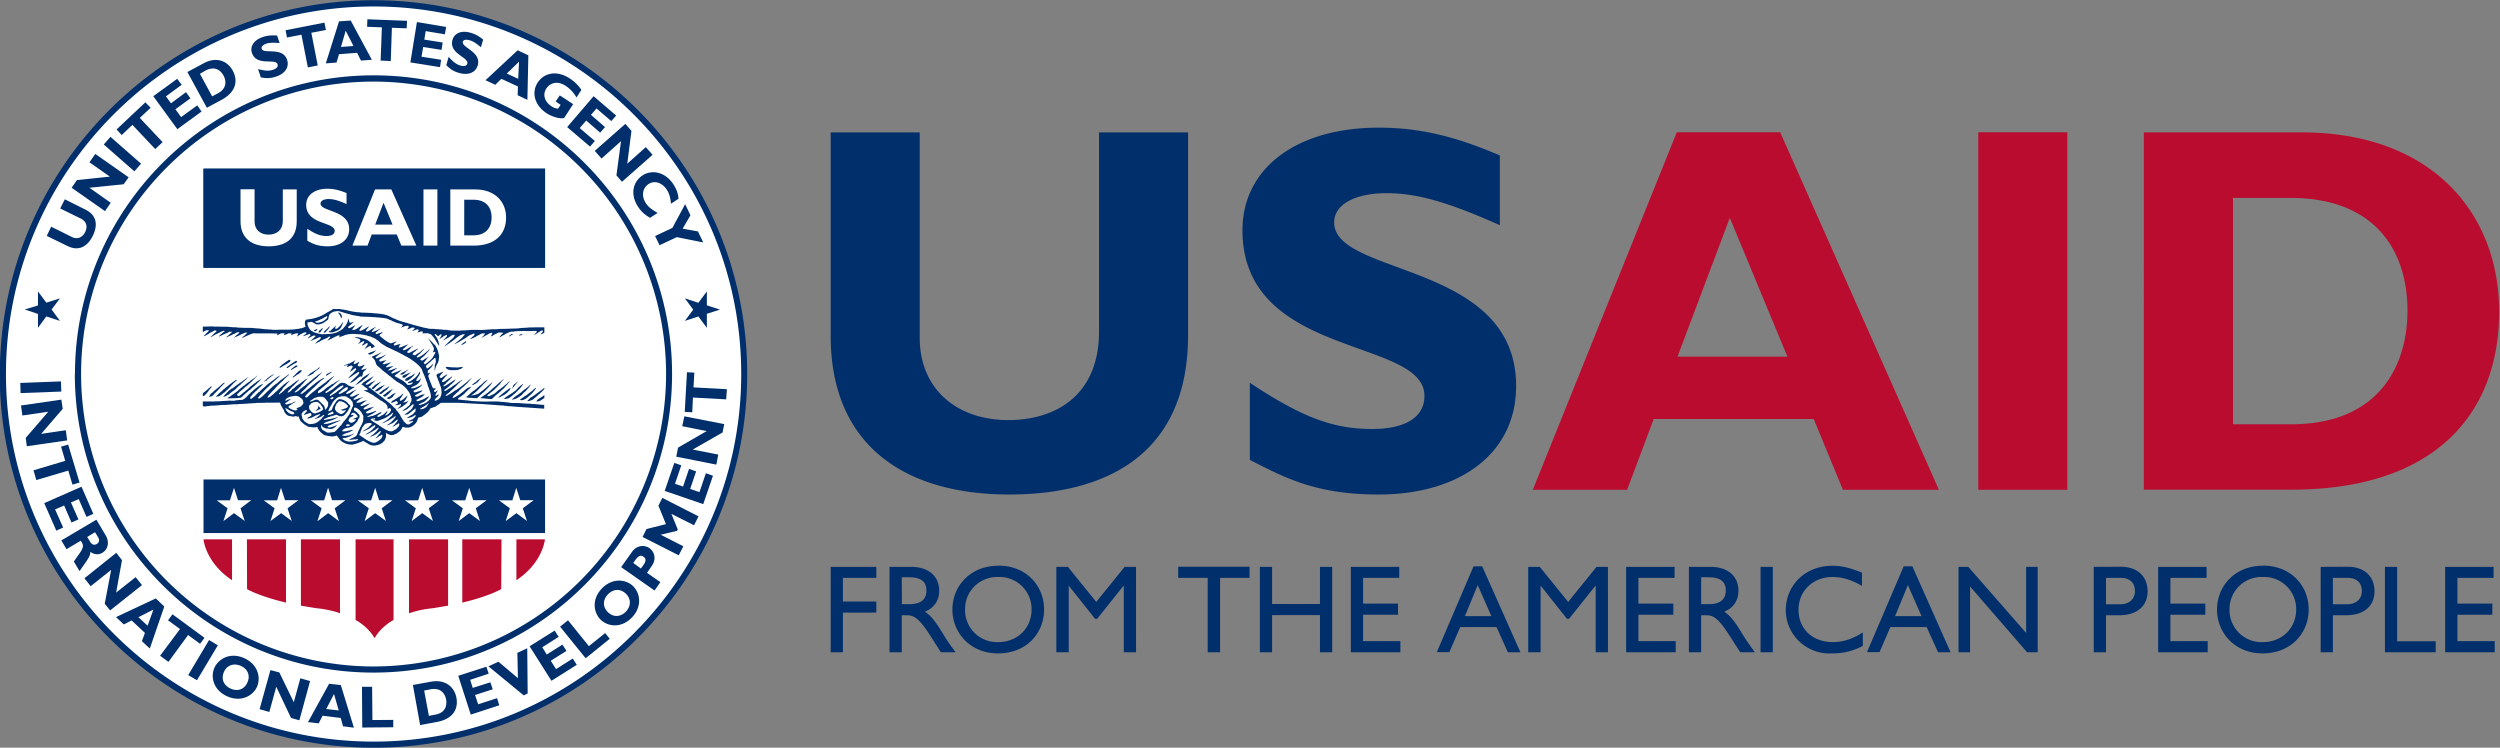 <svg xmlns="http://www.w3.org/2000/svg" viewBox="0 0 239.54 71.64">
  <rect x="0" y="0" width="239.54" height="71.64" fill="#808080" stroke="none"/>
  <defs>
    <clipPath id="a">
      <path d="M0 0h230.36v88.41H0z"/>
    </clipPath>
  </defs>
  <g clip-path="url(#a)" transform="matrix(1.333 0 0 -1.333 -33.82 96.53)">
    <path fill="#fff" d="M25.58 45.53a26.64 26.64 0 1 0 53.29 0 26.64 26.64 0 0 0-53.29 0"/>
    <path fill="#fff" d="M52.23 24.3a21.24 21.24 0 1 1 0 42.48 21.24 21.24 0 0 1 0-42.49"/>
    <path fill="#002f6c" d="M110.77 62.9V48.32c0-8.5-5.8-11.45-12.85-11.45-7.45 0-12.84 3.47-12.84 11.42V62.9h6.4V48.14c0-3.7 2.68-5.92 6.37-5.92 3.39 0 6.52 1.77 6.52 6.37V62.9zM133.18 56.23c-3.73 1.66-5.95 2.3-8.14 2.3-2.3 0-3.77-.83-3.77-2.1 0-3.89 13.08-2.8 13.08-11.76 0-4.93-4.15-7.8-9.87-7.8-4.48 0-6.7 1.17-9.27 2.49v5.54c3.7-2.45 5.95-3.32 8.78-3.32 2.45 0 3.77.87 3.77 2.38 0 4.21-13.08 2.67-13.08 11.9 0 4.44 3.85 7.38 9.8 7.38 2.86 0 5.46-.6 8.7-2zM88.36 30.88h-2.4v-1.7h2.4v-.8h-2.4v-2.85h-.88v6.14h3.28zM90.2 28.99h.56c.95 0 1.22.48 1.2 1 0 .57-.34.93-1.2.93h-.57zm.66 2.68c1.24 0 2.02-.66 2.02-1.72 0-.71-.37-1.24-1.03-1.5.56-.37.9-.94 1.37-1.7.26-.43.41-.63.84-1.22H93l-.8 1.26c-.82 1.26-1.19 1.4-1.64 1.4h-.37v-2.66h-.88v6.14zM97.12 26.26c1.38 0 2.4 1 2.4 2.34a2.3 2.3 0 0 1-2.4 2.34 2.3 2.3 0 0 1-2.38-2.34 2.3 2.3 0 0 1 2.38-2.34m0 5.5c2.03 0 3.3-1.45 3.3-3.16 0-1.66-1.23-3.15-3.31-3.15-2.01 0-3.28 1.49-3.28 3.15 0 1.7 1.3 3.15 3.3 3.15M107.03 25.53h-.88v4.78h-.02l-1.9-2.38h-.14l-1.89 2.38h-.01v-4.78h-.89v6.14h.83l2.04-2.52 2.04 2.52h.82zM115.19 30.88h-2.12v-5.35h-.89v5.35h-2.12v.8h5.13zM121.13 25.53h-.88v2.67h-3.44v-2.67h-.88v6.14h.88V29h3.44v2.67h.88zM125.95 30.88h-2.6v-1.85h2.51v-.8h-2.51v-1.9h2.68v-.8h-3.56v6.14h3.48zM130.67 28.13h1.9l-.98 2.23zm3.99-2.6h-.9l-.82 1.81h-2.61l-.78-1.8h-.9l2.64 6.17h.62zM140.95 25.53h-.88v4.78h-.02l-1.9-2.38h-.14l-1.89 2.38h-.01v-4.78h-.89v6.14h.83l2.04-2.52 2.04 2.52h.82zM145.74 30.88h-2.6v-1.85h2.51v-.8h-2.51v-1.9h2.68v-.8h-3.56v6.14h3.48zM147.65 28.99h.57c.94 0 1.21.48 1.2 1 0 .57-.35.93-1.2.93h-.57zm.67 2.68c1.24 0 2.01-.66 2.01-1.72 0-.71-.37-1.24-1.02-1.5.55-.37.9-.94 1.36-1.7.27-.43.42-.63.84-1.22h-1.05l-.81 1.26c-.81 1.26-1.18 1.4-1.63 1.4h-.37v-2.66h-.88v6.14zM152.8 25.53h-.88v6.14h.88zM159.21 30.3c-.76.44-1.4.64-2.12.64-1.4 0-2.44-1-2.44-2.35 0-1.38 1-2.33 2.48-2.33.7 0 1.45.24 2.14.7v-.97a4.5 4.5 0 0 0-2.22-.54 3.14 3.14 0 0 0-3.32 3.06c0 1.87 1.42 3.24 3.37 3.24.63 0 1.27-.15 2.11-.5zM161.59 28.13h1.9l-.98 2.23zm3.99-2.6h-.9l-.82 1.81h-2.61l-.78-1.8h-.9l2.64 6.17h.62zM171.84 25.53h-.76l-4.1 4.73v-4.73h-.83v6.14h.7l4.16-4.75v4.75h.83zM176.75 28.98h1c.66 0 1.08.35 1.08.96 0 .45-.24.94-1.05.94h-1.03zm1.03 2.7c1.35 0 1.96-.8 1.96-1.77s-.65-1.72-2.07-1.72h-.92v-2.66h-.88v6.14zM183.98 30.88h-2.6v-1.85h2.51v-.8h-2.51v-1.9h2.68v-.8h-3.56v6.14h3.48zM188.02 26.26c1.38 0 2.4 1 2.4 2.34a2.3 2.3 0 0 1-2.4 2.34 2.3 2.3 0 0 1-2.39-2.34 2.3 2.3 0 0 1 2.39-2.34m0 5.5c2.03 0 3.3-1.45 3.3-3.16 0-1.66-1.24-3.15-3.32-3.15-2 0-3.27 1.49-3.27 3.15 0 1.7 1.3 3.15 3.29 3.15M193.06 28.98h1c.66 0 1.08.35 1.08.96 0 .45-.24.94-1.04.94h-1.04zm1.03 2.7c1.35 0 1.96-.8 1.96-1.77s-.65-1.72-2.07-1.72h-.92v-2.66h-.88v6.14zM197.68 26.32h2.77v-.79h-3.65v6.14h.88zM204.61 30.88h-2.6v-1.85h2.51v-.8h-2.51v-1.9h2.68v-.8h-3.56v6.14h3.48zM25.8 45.53c0 14.57 11.86 26.42 26.43 26.42S78.65 60.1 78.65 45.53 66.79 19.11 52.23 19.11 25.8 30.96 25.8 45.53m-.45 0c0-14.81 12.05-26.86 26.87-26.86s26.86 12.05 26.86 26.86S67.04 72.4 52.23 72.4 25.36 60.34 25.36 45.53"/>
    <path fill="#002f6c" d="M31.2 45.53c0 11.6 9.44 21.02 21.03 21.02a21.04 21.04 0 0 0 21.02-21.02 21.05 21.05 0 0 0-21.02-21.02A21.04 21.04 0 0 0 31.2 45.53m-.45 0c0-11.83 9.63-21.46 21.47-21.46s21.46 9.63 21.46 21.46S64.06 67 52.23 67s-21.47-9.63-21.47-21.47"/>
    <path fill="#002f6c" d="M64.55 37.95H40V34.1h24.55zM64.55 53.17H40v7.12h24.55z"/>
    <path fill="#002f6c" d="M64.55 53.17H40v7.12h24.55zM76.18 49.86v-1.01l-.61.82-.97-.32.6.81-.6.81.97-.32.61.82v-1l.94-.31zM28.1 50.46v1.01l.6-.81.98.31-.6-.8.6-.82-.98.32-.6-.82v1l-.95.32zM30.03 58.09l1.48-.74c.87-.43.88-1.17.53-1.89-.38-.76-1-1.13-1.81-.73l-1.5.73.32.66 1.51-.75c.38-.18.74-.02.93.36.17.34.15.75-.32.98l-1.47.72zM34.62 59.67l-.36-.5-2.46-.25 1.53-1.08-.41-.6-2.4 1.68.38.55 2.37.25-1.47 1.03.42.6zM35.51 60.65l-.48-.55-2.2 1.93.48.55zM36.2 64.67l-.78-.73 1.64-1.74-.53-.5-1.64 1.74-.77-.73-.37.4 2.07 1.95zM39.86 64.4l-1.74-1.27-1.73 2.37 1.72 1.25.32-.43-1.13-.83.36-.5 1.08.8.32-.44-1.08-.79.41-.56 1.16.84zM40.62 65.49l.42.22c.65.35.6.9.4 1.27-.24.44-.68.69-1.3.36l-.4-.23zm-.64 2.36c.93.52 1.73.2 2.12-.51.4-.74.23-1.54-.8-2.1l-1.06-.57-1.4 2.57zM45.47 69.32c-.46.04-.73.03-.96-.04q-.39-.15-.33-.37c.13-.42 1.51.17 1.83-.8.17-.54-.17-1-.8-1.2-.48-.16-.76-.11-1.09-.06l-.2.6c.5-.13.77-.15 1.08-.05q.4.14.32.4c-.15.45-1.51-.18-1.84.82-.16.48.16.93.8 1.14.31.1.61.13 1.01.1zM48.8 70.26l-1.05-.2.46-2.35-.71-.14-.46 2.35-1.04-.2-.1.52 2.79.55zM50.22 70.21l-.34-1.17.9.07zm1.88-2.09-.78-.06-.28.56-1.3-.1-.18-.6-.77-.06.95 3.02.84.06zM54.6 70.38l-1.06.04-.08-2.39-.73.03.09 2.39-1.06.04.02.54 2.85-.11zM57 67.59l-2.13.34.47 2.9 2.1-.35-.09-.53-1.38.23-.1-.61 1.32-.21-.08-.53-1.32.21-.12-.7 1.41-.22zM59.94 69.02c-.36.3-.58.44-.82.5-.25.08-.44.03-.48-.1-.12-.43 1.35-.72 1.07-1.7-.15-.54-.7-.73-1.33-.55-.49.14-.7.34-.93.56l.17.6c.33-.37.55-.54.86-.63q.41-.1.48.14c.13.47-1.35.7-1.06 1.72.14.48.65.69 1.3.5.32-.09.58-.23.9-.49zM62.68 67.98l-.88-.85.82-.38zm.6-2.74-.7.33.02.63-1.19.55-.44-.43-.7.33 2.31 2.15.77-.36zM66.81 65.41a2.5 2.5 0 0 1-.77.83c-.66.43-1.16.17-1.4-.19-.28-.43-.13-.95.38-1.28.15-.1.23-.13.46-.17l.19.28-.36.24.3.44.96-.63-.65-1c-.31-.07-.86.09-1.25.34-.86.56-1.12 1.48-.65 2.21.5.75 1.43.87 2.3.3.37-.24.67-.55.84-.83zM67.78 61.88l-1.64 1.4 1.9 2.22 1.62-1.39-.35-.4-1.06.91-.4-.46 1.01-.88-.35-.4-1 .87-.47-.54 1.09-.93zM70.08 59.35l-.4.46.33 2.46-1.4-1.25-.49.55 2.2 1.94.44-.5-.3-2.36 1.33 1.19.49-.55zM72.1 56.76c-.4.23-.63.44-.87.8-.62.96-.3 1.84.33 2.25.65.42 1.61.28 2.22-.65q.34-.53.36-1.03l-.54-.36c-.03.37-.1.7-.3 1.01-.34.52-.89.69-1.32.4s-.52-.85-.19-1.36c.21-.32.45-.47.85-.71zM73.7 56.03l.92 1.71.38-.8-.56-.96 1.1-.2.38-.79-1.9.38-1.24-.58-.32.66zM26.85 44.16l-.02.73 2.92.11.03-.73zM27.3 40.34l-.08.6 1.62 1.88-1.86-.27-.1.72 2.9.42.1-.66-1.55-1.8 1.77.26.1-.73zM30.58 37.58l-.3 1.01-2.3-.68-.2.7 2.28.68-.3 1.02.51.15.82-2.73zM29.42 34.27l-.87 1.98 2.68 1.18.85-1.95-.49-.22-.56 1.28-.56-.24.54-1.22-.5-.22-.53 1.22-.65-.28.58-1.3zM31.64 33.82l.2-.33c.1-.18.27-.3.48-.18q.3.18.08.53l-.2.32zm1.33.11c.3-.51.14-1.02-.24-1.25q-.42-.24-.87.07c.02-.34-.24-.6-.77-1.39l-.41.69c.38.59.8.98.6 1.32l-.1.18-1.03-.61-.37.63 2.52 1.49zM33.29 28.54l-.39.48.46 2.43-1.47-1.17-.45.57 2.29 1.83.41-.53-.42-2.33 1.4 1.11.46-.57zM36.4 28.6l-1.08-.55.66-.61zm-.26-2.8-.57.53.22.59-.96.9-.56-.29-.56.53 2.86 1.34.61-.58zM39.75 26.14l-.86.63-1.41-1.93-.6.44 1.43 1.92-.86.63.32.43 2.3-1.69zM39.53 23.52l-.63.37 1.5 2.52.63-.38zM42.69 24.55c-.51.22-1 .06-1.22-.43-.22-.5-.03-.97.48-1.2.5-.23.98-.06 1.2.43.23.49.04.97-.46 1.2m-1-2.18c-.97.44-1.21 1.38-.9 2.06.3.64 1.14 1.13 2.15.67 1-.46 1.19-1.42.9-2.06-.31-.68-1.2-1.11-2.15-.67M46.89 20.64l-.6.17-1.06 2.24-.5-1.81-.7.2.78 2.81.64-.17 1.04-2.14.47 1.72.7-.2zM49.38 22.53l-.56-1.08.9-.1zm1.43-2.42-.78.1-.17.6-1.3.16-.28-.55-.77.09 1.52 2.76.84-.1zM53.64 20.14l-2.23-.02-.02 2.93h.73l.02-2.39 1.5.01zM56.2 20.96l.47.09c.72.13.84.66.77 1.08-.1.5-.44.86-1.12.74l-.46-.09zm.12 2.45c1.05.2 1.71-.36 1.86-1.15.15-.82-.26-1.53-1.41-1.74l-1.2-.22-.52 2.88zM61.26 21.72l-2.05-.67-.9 2.79 2.02.65.17-.5-1.33-.44.18-.58 1.27.4.17-.5-1.27-.41.22-.67 1.36.44zM63.3 22.57l-.28-.14-2.54 2.09.72.33 1.4-1.18-.04 1.82.71.33zM66.83 24.63l-1.82-1.15-1.57 2.48 1.8 1.13.29-.45-1.18-.75.32-.52 1.13.71.29-.45-1.13-.71.38-.6 1.2.76zM69.2 26.5l-1.73-1.4-1.84 2.27.57.46 1.5-1.86 1.17.94zM69.07 29.69c-.39-.4-.38-.92.01-1.29.4-.37.9-.34 1.29.06.37.4.37.92-.02 1.29-.4.37-.9.34-1.28-.06m1.74-1.64c-.74-.79-1.7-.7-2.24-.2-.52.49-.7 1.45.05 2.25.76.8 1.73.68 2.24.2.55-.52.67-1.49-.05-2.25M71.44 31.55l.2.28q.27.39-.02.57c-.2.14-.36.07-.59-.25l-.14-.2zm-.66 1.17c.38.55.94.52 1.27.3.33-.24.55-.75.16-1.3l-.33-.48.96-.67-.42-.6-2.4 1.68zM72.7 36.07l.28.56 2.6-1.33-.32-.64-1.63.82.46-1.12-.05-.1-1.18-.28 1.63-.83-.33-.65-2.6 1.32.28.57 1.4.35zM76.62 38.22l-.7-2.04-2.77.95.69 2.01.5-.17-.45-1.33.58-.2.43 1.27.51-.18-.43-1.26.67-.23.46 1.36zM77.43 41.93l-.12-.6-2.15-1.23 1.84-.36-.14-.72-2.88.57.13.65 2.06 1.19-1.76.35.15.71zM75.28 45.63l-.06-1.06 2.4-.13-.05-.73-2.39.13-.05-1.06-.54.03.16 2.85z"/>
    <path fill="#002f6c" fill-rule="evenodd" d="m48.4 43.07-.06.08h-.01l-.04.05-.02.03q-.04.05-.06-.01.03 0 .05-.03-.03-.06-.04-.13l-.03-.04-.16-.14q.1.02.2.06l.04.02.04.02.01.01.05.02.01.01.04.02q0 .02-.02.03M49.66 49.93l.05-.04.02-.03.02-.02.03-.04q0-.03.03-.05l.06-.14.01-.04h.01l.04-.04v.05l.02.03-.01.08v.04l-.02.03-.06.12-.07.03-.02.03h-.11M49.93 49.14l-.03-.03-.01-.02v-.02l-.02-.01-.02-.02-.02-.04-.04-.03-.01-.02-.09-.08-.03-.03q-.06-.05-.14-.07l-.06.04q0 .05.03.11l.01.05.02.04q-.04-.02-.07-.06l-.05-.06-.03-.01-.06-.07-.08-.06-.06-.07-.07-.06-.04-.01-.06-.03.01-.04h.03v-.01h.24l.1.03.11.04.1.04.04.02.05.02q.03 0 .04.03h.01v.01l.03.01q0 .02.03.02l.03.04.03.05.03.03.03.05.01.05q.02.02.03.05l.06.15c.01.02.04.09.02.11zM49.08 48.97l-.1-.08-.08-.1q-.03 0-.05-.03l-.1-.1-.05-.04-.02-.02-.01-.04h-.01q-.03-.02-.02-.05h.1l.2.22a1 1 0 0 1 .16.26zM48.55 48.84v-.01l-.02-.01-.01-.02h-.02l-.03-.03-.03-.03-.1-.07-.04-.05-.04-.1h.1q.04 0 .05.03l.02.04.02.03.02.03.03.03.01.02.03.05.02.01v.04l.02.04h-.03M48.16 48.77l-.03-.01v-.01l-.1-.03-.04-.03q-.04 0-.06-.04h.02l.02-.02.05-.02q.03-.01.05.01l.05.04.02.02.02.04.01.02h.01l.02.03h-.04M62.29 48.42l-.03-.01h-.1l-.02-.01h-.02l-.02-.02-.06-.04-.04-.04-.04-.04q-.01 0-.02-.03l.05.01.05.03.04.03.05.02zM62.74 48.37l-.03-.04-.04-.05.1.03.04.01h.04l.03.03.02.01v.01l.03.02v.02q-.09-.02-.2-.04M52.2 47.63q-.05.06-.12.1l-.06.06h-.01l-.01.02-.08.06-.06.05h-.02v.02q-.03 0-.05.02l-.11.06-.05.01-.04.02-.14.04-.14.04-.1.02-.05.01h-.02l-.02.02h-.31l.23-.07q.12-.03.21-.1.02-.03.03-.1h-.01l-.04-.05-.02-.05-.01-.02-.05-.05v-.01l-.02-.02q-.02 0 0-.03l.04.03.04.03.1.06.09.05.05.02.05.03q.04 0 .05-.03 0-.06-.03-.1h-.01v-.02l-.04-.05q-.06-.06-.1-.13.04.02.09.02l.07.04.08.05c.04.03.12.09.18.07l.02-.08h-.01v-.01l-.04-.07-.02-.02v-.03h-.02l-.03-.05-.03-.04-.02-.03-.04-.04-.02-.03q-.01 0 0-.02l.15.09q0 0 .03.02h.02l.07.05.04.02.03.01.02.02h.03q.05 0 .07-.02l.01-.07v-.07q.1.03.19.08.05.03.08.08c-.05.01-.08.07-.12.1M58.87 47.91l-.03-.02-.02-.02-.02-.02-.05-.04-.04-.02h-.01l-.05-.04-.03-.03-.04-.03-.01-.01-.02-.01v-.01h-.02l-.01-.03.1.01.03.02.05.02.02.02.03.01.01.02h.02l.04.03.02.02.02.02q.01.06.03.11zM52.15 47.14l-.07-.03-.03-.01-.07-.02-.11-.06q-.03 0-.04-.03 0-.03.04-.03l.04-.03.09.01h.03l.01.02q.05.01.09.04l.03.01.01.01.07.05.16.16q.02.01 0 .01zM46.22 46.54h-.02l-.01.02h-.01l-.06-.02q0-.02-.04-.03l-.02-.02-.02-.01v-.01h-.02l-.02-.02-.03-.02h-.01l-.15-.11-.04-.03-.03-.02-.06-.04q0-.02-.02-.02l-.02-.02-.02-.01-.1-.1-.05-.08v-.03q-.02-.02 0-.01l.04.02.05.02v.02h.02l.02.02.05.02v.01q.02 0 .03.02h.01l.04.03h.01l.06.04.03.01v.01l.05.02.02.02h.03l.1.07.09.06.04.02.01.01.04.03.01.01.02.05v.06q-.02-.01-.03.01M46.67 46.48q-.05-.01-.08-.03-.04-.04-.09-.06v-.01h-.02l-.04-.03-.05-.03h-.01l-.07-.06-.08-.05-.22-.17-.03-.04q-.02 0 0-.04c.02-.01.04.02.07 0q0 .02.03.02l.02.02.02.02.02.01.06.04.03.02.05.03.05.04.17.1q.08.05.16.06l.01.04q.05.03.06.07-.02.03-.06.05M46.75 46.13h-.02l-.01.01h-.05q-.03 0-.06-.02l-.02-.01-.04-.04h-.02l-.16-.13-.08-.07v-.03q.01-.01.01-.03.2.14.42.24.02.02.04.05zM58.53 46.03l-.1-.01-.18-.02q-.18.01-.37.01h-.05l-.08.01h-.03l-.02.01q-.09 0-.18.02l-.03-.02h-.09l.03-.07.03-.02v-.02q.01 0 .02-.02h.05l.03-.05h.05l.04-.02h.03l.04-.02h.41l.12.02h.07l.07.04h.03l.04.02q.07.01.1.06.08.01.06.1zM48.32 46.01l-.06-.05q-.09-.08-.17-.13l-.07-.04-.04-.02-.02-.01-.08-.06-.02-.01h-.02l-.01-.01-.03-.03v-.01h-.03l-.01-.02-.04-.02q-.06-.02-.08-.06h-.02v-.02l-.1-.09-.04-.02s-.04-.04-.02-.03h.05l.05.03.05.01.03.01.04.02q.01 0 .02.02h.02l.08.05.06.03q.03.02.05.03l.02.04.02.04h.02v.02H48l.03.04.04.03.1.08q.03 0 .04.03h.01l.04.03q.02.02.03.02l.02.02.03.03.02.04zM54.67 45.83l-.04-.02-.02-.02-.1-.05-.1-.05-.06-.03-.02-.01h-.03l-.03-.04h-.03l-.02-.02-.04-.02-.03-.04q0-.03.02-.04h.14l.03.03.04.02q.02.01.03.02l.04.03.06.06.05.05.03.02v.01h.02v.01l.03.03.04.04q.03.01.04.04zM47.04 45.79q0 .02-.02.02l-.09-.02q-.01-.03-.04-.03t-.04-.03q-.03 0-.05-.04-.15-.12-.25-.25-.03-.01-.05-.04l-.06-.05q-.02-.01-.03-.04t.02-.03h.02l.02.02v.01l.03.01.06.04.01.01.02.01.06.04.02.01v.02l.12.06.03.01.02.02.02.02.04.02.06.06.01.01.02.02H47v.02l.03.02q.04.02.03.06 0 .03-.03.02M49.17 45.68l-.15-.07-.06-.03-.02-.01h-.02l-.01-.02h-.03l-.03-.04-.01-.01-.02-.02q-.02-.06.03-.08l.1.09.04.02H49l.02.01v.02h.02l.05.03.03.03c.03.01.09.03.08.08zM54.8 45.6q-.03 0-.05-.02h-.06l-.02-.02-.03-.02h-.02q-.02 0-.03-.02l-.17-.05-.02-.01-.02-.02q-.03 0-.03-.03h-.03l-.02-.06q0-.04.02-.07l.05-.02h.06l.02.01.03.01.06.05.05.04.03.03.01.01h.02v.02l.08.06q.08.09.18.16l-.01.01q-.06-.03-.1-.06M55.14 45.54l-.01-.01-.1-.06-.02-.02-.04-.03h-.01v-.02l-.05-.01-.04-.02-.06-.02q-.02-.02-.05-.03l-.03-.01-.03-.01-.02-.02h-.01l-.02-.01q0-.01-.02-.02l-.03-.02h-.02v-.02h-.02l-.01-.02h-.02l-.02-.03-.01-.02v-.05l.01-.04h.1q.08 0 .11.04l.03.01.01.01.04.03.01.02h.03l.01.02.02.02.02.01.09.08.13.13.01.02.03.05h.01l.01.03.04.06zM41.55 43.92h.02v.01h.03l.01.02h.01l.03.02.09.06h.03l.04.03.02.01.05.05.01.01.07.05.08.07.14.1.03.02h.02v.02h.01l.06.06.02.01v.01h.01q.03.04.07.06-.01.03.01.02 0 .01.02.02l.1.1.12.09.02.02.02.01v.02q.04.02.06.06.03.01.06.05l.03.02.02.01.01.02.03.03.03.03.03.02.03.03q.11.1.2.2l.04.03h-.02l-.02-.02h-.02l-.01-.02h-.01l-.06-.04-.02-.01v-.01l-.03-.03h-.02l-.03-.03h-.01l-.14-.11-.03-.02-.03-.02q-.03-.01-.06-.05-.02-.01-.04-.01-.01-.03-.04-.04h-.01l-.03-.01v-.01l-.02-.01-.06-.05v-.01l-.03-.01-.02-.02h-.02v-.02h-.02l-.04-.04h-.02l-.02-.02q-.03 0-.04-.03l-.03-.02h-.02v-.02l-.04-.02-.12-.1-.1-.04-.1-.08-.09-.06v-.01l-.02-.01-.02-.03h-.01q0-.02-.02-.03l-.08-.08v-.02h-.02l-.02-.02v-.01l-.02-.01-.19-.21zM61.48 45.1l-.1-.1-.06-.03-.08-.08-.02-.01-.02-.03-.13-.11-.01-.01-.04-.04q0 0-.03-.02v-.01l-.05-.04h-.01l-.01-.01q-.06-.06-.12-.1l-.04-.04-.04-.04-.16-.14-.06-.05h-.01l-.04-.04-.02-.02-.03-.02-.06-.04-.02-.02h-.01v-.01l-.04-.03-.04-.02h-.02q0-.03-.03-.04l-.07-.04v-.01h-.01v-.01h-.01l-.01-.01h-.02l-.17-.13q.37-.03.72-.07.08 0 .12.02.05.02.1.09.03 0 .05.04.1.1.2.18l.05.04.03.02.08.07.05.04.24.23h.02v.02h.02l.06.07.03.03q0 .02.02.03l.07.08.1.1v.02l.08.09.06.07.02.04q-.04-.01-.08-.05l-.08-.06-.03-.05q-.04-.04-.09-.07l-.02-.02-.03-.02-.07-.06-.02-.02-.03-.02v-.02h-.02l-.13-.1-.04-.04h-.01v-.01h-.02l-.05-.05-.06-.03-.03-.01-.03-.04-.02-.02h-.01l-.01-.02-.05-.03-.07-.08h-.02l-.03-.03-.09-.07h-.02l-.01-.01-.04-.02-.04-.01q-.02-.02-.04-.02l-.02-.01-.04-.02-.02-.02h-.01l-.03-.01-.03-.02-.04-.01h-.11q-.03.04 0 .08h.01l.01.02.18.14.02.01.03.03.07.06.02.01.08.07q.03 0 .05.04l.03.03q.02 0 .03.03.03 0 .03.03l.06.06.03.02.05.05.01.03.05.04.14.14.01.02.01.02.03.03v.02l.02.01.04.06.01.01v.01h.02v.02l.03.02.01.02h.02v.02l.04.05.02.02q.02.01 0 .02zM60.37 45.1l-.12-.08-.03-.01-.02-.03-.12-.1q-.01-.03-.02-.03L60 44.8v-.01h-.02l-.07-.07-.07-.04v-.01l-.02-.01-.03-.03-.11-.1-.24-.2h-.04q-.08-.09-.17-.14l-.03-.04-.08-.07-.04-.04-.08-.07-.02-.01-.06-.06q-.04 0-.03-.03.04-.04.1-.03l.1-.02h.16l.2-.02h.15l.05-.01q.03.01.07.06l.15.14.14.13.08.07.1.08v.02h.02v.01h.01l.03.02v.02l.02.02.08.07v.02h.02l.03.03q.04.07.1.1l.06.08.02.02v.02l.06.04q0 .02.02.03 0 .03.03.04v.02h.02l.01.04q.04.03.05.07-.04-.01-.06-.05l-.04-.02-.02-.02-.03-.02-.01-.01-.1-.09-.12-.1-.12-.11-.03-.03-.03-.03h-.02l-.04-.05-.05-.03-.03-.03-.07-.05-.02-.01-.06-.05-.04-.03-.13-.1-.12-.04q-.04-.02-.1-.03l-.22-.05q-.03-.02-.06-.01.02.04.07.06l.06.06q.04.02.08.04l.13.12.06.05.18.19.03.03.1.1.11.11v.02q.06.04.1.08.01.03.04.05l.07.07.03.03q.02.04.06.06l.05.07v.01zM42.33 45.1l-.07-.04v-.01l-.05-.03q-.03-.01-.05-.04l-.06-.04-.04-.02-.01-.02-.03-.01-.02-.02H42v-.01l-.02-.01-.01-.01h-.01l-.06-.05-.02-.01-.07-.05-.01-.02-.03-.02-.02-.02-.14-.1q-.03-.04-.06-.05v-.01h-.01v-.02l-.05-.02-.03-.03h-.01l-.1-.1-.05-.05-.03-.03q-.04 0-.04-.03l-.01-.01q-.04-.03-.07-.05l-.03-.03-.02-.02-.04-.04-.02-.02-.04-.04-.07-.07-.03-.06q.06 0 .1.03h.1l.01.02h.02l.06.03.05.04.02.01.01.01.02.02h.01v.01h.02v.01l.03.02.02.02.03.02.02.03h.01l.01.01.04.02q.06.03.08.07l.06.05.02.03.03.02.03.03.06.05.03.03.06.08h.01l.01.02h.02l.01.02.03.03.01.01.06.07H42l.01.02.03.02.1.11.14.13.07.06.06.07zM52.71 44.96l-.21-.11-.09-.06h-.01l-.03-.02-.04-.02-.04-.05h-.02v-.03h-.02v-.01l-.02-.01-.01-.02-.03-.02-.06-.05-.02-.01-.03-.05.06-.04h.05q.05.01.09.04v.02h.01l.02.03q.06.03.1.1l.12.1.17.17q.01.02.04.03 0 .03.03.04V45zM62.56 44.96h-.02v-.02l-.03-.01-.05-.04-.01-.01v-.01l-.02-.01-.08-.06-.09-.09v-.01l-.03-.1q-.02-.04-.03-.05-.03-.03-.02-.07.03.03.05.07l.07.06.01.02.05.05v.02l.03.03.09.11.01.02.06.06.05.07q-.03 0-.04-.03M41.54 44.9h-.05l-.08-.03-.02-.02-.06-.05-.03-.04h-.02l-.06-.06-.04-.04-.17-.14h-.02v-.02l-.04-.03-.03-.02-.08-.07-.06-.05-.02-.02-.02-.01v-.01h-.02l-.02-.04h-.02l-.03-.04h-.01l-.01-.02-.07-.05h-.02l-.08-.13-.07-.13.1.03q.09.01.14.05l.08.06.02.03.04.06q.06.04.1.09l.1.1.1.1.08.1.05.05.02.02.01.02h.02v.02l.04.04h.01v.01l.04.04zM62.96 44.81zl-.07-.04-.02-.02-.03-.02-.03-.02q-.02 0-.03-.03l-.05-.04-.1-.08-.06-.08-.04-.04-.01-.01-.09-.09-.02-.01-.02-.02-.02-.01-.02-.02h-.02l-.02-.02q-.06-.06-.14-.1-.14-.1-.28-.18l-.17-.12-.06-.05q-.04-.02-.05-.05l.03-.01q.03-.03.08-.01l.08.02.06.01.08.02.02.01v.01l.02.01.05.03.02.02.03.02v.01h.03l.03.04h.01l.02.02.03.02.11.1q.03 0 .05.04h.01l.03.03.03.02.04.05q.01 0 .02.02l.02.03h.02l.02.02v.01l.01.01h.01v.01l.03.03.02.03q.04.01.06.05l.02.02.04.04.05.07q0 0 .03.02l.01.03h.01v.01l.03.02v.02l.04.05.03.03q0 .03.03.04 0 .03.03.04l-.01.01zM62.56 43.81l.16.1.05.04.01.01h.02v.01h.02l.02.03q.03 0 .02.02h.02l.02.04.04.03c0 .02.01 0 .02.02q0 .03.03.04l.04.05.04.03.03.02.03.04h.01l.02.02h.01l.01.02.02.03.08.08.03.04.03.04q.04.03.07.08v.01l.05.07.02.02v.01l.01.01.03.05h-.01l-.02-.01-.02-.01-.03-.04h-.02l-.08-.09-.03-.02-.02-.02-.03-.03-.05-.04h-.02l-.05-.05-.08-.05-.05-.04-.01-.01h-.02q0-.03-.03-.04-.06-.04-.1-.1l-.04-.02-.04-.03-.08-.06-.08-.06-.16-.1v-.01l-.03-.02q-.07-.05-.13-.1l-.03-.03-.06-.06q-.03 0-.03-.04.21.02.4.12M53.03 44.76q-.1-.04-.18-.1h-.04l-.07-.04-.03-.01-.02-.01-.01-.01-.04-.02v-.01l-.03-.01-.06-.04-.01-.01-.02-.01-.03-.02-.07-.06-.02-.01v-.01l-.02-.01-.06-.05.05-.05h.01v.01h.07q.03.01.05.01.04.04.1.05l.02.02.02.03q.03 0 .05.03l.07.05.03.03.03.02q0 .02.02.03l.06.06.03.03.01.02h.02q0 .02.02.03l.03.03zq.02.01 0 .01zM53.27 44.6l-.1-.06-.03-.01-.02-.02-.05-.04h-.02v-.01l-.03-.02-.06-.03h-.03v-.02h-.02l-.06-.06-.04-.03-.13-.1h-.01l-.06-.05q.07-.05.16-.07l.01.02h.01v.02h.03v.02l.03.02h.01l.02.02.05.04.03.03.03.03q.07.04.13.09l.12.1q0 .02.03.05l.01.02.08.1v.02q-.05-.04-.1-.06M62.07 44.55h-.01l-.07-.06-.07-.04-.02-.02-.09-.07h-.02l-.02-.03q-.03 0-.06-.04l-.03-.02-.04-.03-.02-.01v-.02h-.02v-.01l-.03-.02q-.03 0-.04-.03l-.09-.08h-.02l-.06-.06-.04-.03-.08-.08q-.04-.03-.06-.07h.04v.02h.04l.03.02.05.01.05.04.07.03v.01l.06.02.07.04.06.03.04.04h.02l.03.04.03.01v.01q.02 0 .03.02l.02.01.05.06.08.08q.04.03.04.05H62l.01.02.01.02h.01q.02.08.05.14zM62.88 43.65q0-.02.01 0 .16.03.27.1l.03.02.1.08.02.02.04.04h.01l.05.04.03.03.03.02.02.03.04.02v.01l.04.03v.01l.07.07.03.03q.01.02.02.03l.02.03.09.1.07.11.03.05q-.04.01-.08-.01-.04-.06-.09-.08l-.09-.1q-.02 0-.05-.03l-.02-.02-.03-.02-.05-.04-.05-.04q-.03 0-.05-.03l-.03-.04h-.02l-.02-.02h-.01l-.04-.04-.09-.07-.04-.01-.24-.17-.02-.01-.04-.03-.03-.02h-.01l-.06-.08zM53.57 44.44l-.02-.01-.04-.02-.07-.05-.06-.02-.02-.02h-.01l-.03-.02-.08-.06h-.02l-.07-.06q-.07-.08-.15-.12l-.03-.01-.04-.04-.03-.04q.04-.04.09-.04.01-.02.05-.04l.01.01.02.01.01.02h.01l.02.02.03.03h.02l.03.03.04.03.02.02h.02q.04.06.08.08.02.04.06.07l.08.1.01.01.01.02q.04.04.06.07.02 0 .03.03v.02q0-.02-.03-.02M53.8 44.18l-.12-.06-.12-.06q0-.02-.02-.03l-.04-.02h-.01l-.07-.08-.05-.02q-.02-.02-.05-.03l-.05-.02-.04-.03q-.03-.01-.04-.04.04-.04.09-.05h.05q.06 0 .1.04l.02.01.06.03.06.05q.03 0 .04.03v.02h.02q.02.06.05.08l.03.04.03.04.02.03.06.06-.01.01M54.36 44.13q-.05-.02-.09-.06l-.03-.03q-.01 0-.02-.03l-.08-.06-.03-.02-.1-.06-.03-.02-.07-.05-.04-.02-.1-.06q-.01-.03-.06-.04l-.07-.04-.02-.01h-.02v-.02l-.03-.01v-.01l-.02-.01-.04-.04-.03-.06q.1-.03.2.04l.08.03.04.02h.02v.01q.05.02.09-.02l.02-.02h.01l.01-.03.02-.03-.01-.06-.07-.06h-.04l-.05-.04-.05-.02h.07l.03-.01.18.03.12.04h.01q0 .01.03.02.02-.04 0-.06v-.03l-.02-.04-.14-.14q-.03-.02-.05-.03l-.05-.04q.08 0 .14.04l.07.03.06.03.04.02q.04.01.07.05l.02.01.13.1.03.02.04.02.01.02h.01l.02.03.08.08h.01l.01.02q0 .03.02.03l.04.08q-.03 0-.05-.04l-.04-.03-.08-.02-.07-.03h-.04l-.05-.01q-.02-.02-.04 0 .02.04.07.08l.07.07q0 .04.03.05l.04.07v.03q.02.01.03.04h.01v.03l.04.07.01.04h-.02l-.03-.03-.13-.11-.08-.08h-.02v-.02l-.08-.05-.05-.03-.02-.01-.01-.01q-.03-.02-.1-.02l-.01.08.02.05.02.04.03.03.05.08q.02.02.04.05v.01l.05.09zM51.21 46.42l-.04-.08-.01-.04-.02-.01v-.02l-.04-.03-.01-.04v-.07l.08-.05q.1 0 .17.03l.27.1-.03-.03-.02-.03-.04-.05-.02-.03-.02-.03-.02-.02-.05-.06-.05-.04v-.04q0-.03.02-.05.06.01.12.04h.05q.03.02.08.03l.08.03q.02-.03-.01-.04l-.08-.1-.04-.02-.08-.08-.02-.03-.02-.06v-.05l-.02-.05-.01-.06-.03-.04v-.06l-.11.02-.07-.02q0-.01-.02-.02l-.1-.07-.05-.04q-.02-.03-.06-.05-.01 0-.01-.03-.04 0-.04-.03-.04 0-.04-.03-.03-.02-.06-.03l-.1-.06q-.02 0-.03-.03h-.02q-.04-.02-.06-.03h-.06q-.03-.02-.04 0c-.02 0 .02.03.03.03q.05 0 .06.06.06.04.11.1l.1.09.03.04.08.07.05.05.03.02.02.01v.01l.05.06.04.05.01.02.03.04q.06.08-.02.12l-.16-.1-.06-.03-.01-.01-.02-.02h-.02l-.1-.07q-.15-.11-.32-.22 0-.02-.04-.02 0 .05.04.08l.04.04.02.03.13.13.04.03.18.2.05.06.05.06q.01.09-.05.1-.12-.06-.2-.14l-.16-.1q-.02-.02-.05-.03l.02.03.01.03.02.02.01.02q0 0 .02.03v.02l.06.08v.01l.01.01.02.04c0 .01.05.06.05.08l-.02.04-.04.03-.01.01-.03.01q-.07-.01-.13-.04l-.04-.02-.02-.01h-.02q-.05-.04-.12-.05v.04h.02l.02.04.02.01v.02q.03 0 .03.03h-.13l-.03-.01h-.05l-.04-.02v-.01h-.04l-.03-.02q-.02 0 0 0l.04.05.03.01.02.02.06.01.13.05h.02l.04.03h.05q.02.02.05.03l.17.09.25.14a1 1 0 0 1-.14-.23l.01-.02q0-.03.03-.04l.05.02.06.01.05.03.13.07zM51.96 45.6l-.05-.08-.06-.07v-.02q-.03-.01-.06-.05v-.01l-.05-.06q-.04-.02-.06-.05h-.03l-.06-.07q-.03-.02-.07-.05l-.05-.05-.04-.04-.07-.05-.03-.03-.01-.01h-.02l-.01-.02h-.02l-.03-.03-.07-.03-.01-.02-.02-.01q-.05-.02-.1-.06-.06-.02-.12-.05 0 .03.02.03l.15.14.03.04q0 0 .03.02v.01l.02.02.01.02h.02l.12.12h.01l.02.03h.02l.04.07q.02 0 .03.02l.01.01.03.02.02.02q.02 0 .04.02l.04.03h.01v.02h.03q0 .02.03.03l.02.01.02.02h.02l.09.06zM45.09 45.54l-.02-.03-.03-.02-.12-.1-.02-.01-.01-.01-.03-.02-.02-.01-.03-.03-.04-.03h-.01l-.02-.03-.03-.02-.03-.02-.03-.03-.03-.02-.07-.07-.02-.03h-.01l-.04-.02h-.03v-.01h-.02L44.4 45h-.02q-.02-.01-.06-.03.01.03.05.05l.06.05.05.04.09.09.02.02.05.04v.01l.08.05.03.02.02.03q.02 0 .04.02l.04.02zM43.87 45.42q.02 0 0-.02l-.02-.01v-.02l-.04-.02-.12-.13-.17-.17-.06-.06-.06-.06-.02-.01-.11-.1q0-.01-.02-.02l-.02-.02-.04-.04-.13-.1-.1-.07-.03-.03v-.01l-.01-.01-.03-.02-.02-.03-.07-.05-.01-.01h-.02q0-.02-.02-.03l-.05-.04v-.01l-.05-.03q-.02-.03-.06-.05l-.06-.07-.02-.02-.01-.02q-.06-.02-.08-.07t.01-.07l.02-.01q.03-.03.07-.04h.02l.02.01.03.01q.03 0 .04.03h.02l.01.02.12.1.03.03h.01l.1.09.05.03.04.04.1.08.1.08.06.06.01.02.03.02q.06.06.12.1l.02.02.09.07v.01h.01l.02.03h.03v.01l.08.06.02.02h.01l.03.01.04.05h.02l.01.02h.02q0 .02.02.02l.01.01q.01.02.06.03l.03.03q0 0 .03.02l.03.02.04.02q.06.05.13.09l-.15-.17h-.01L44 45v-.03q-.04 0-.05-.02h-.01l-.02-.03-.01-.01h-.02l-.08-.1q-.06-.04-.11-.1l-.09-.07-.01-.01q-.12-.1-.22-.21l-.04-.02-.08-.06-.06-.05-.04-.04-.04-.03-.03-.03-.02-.02-.04-.03q-.03-.01-.05-.05l-.1-.08-.11-.12-.05-.03-.05-.02-.03-.02h-.1l-.08-.02-.74-.02v.02h.01l.06.05v.01l.05.02q.03 0 .05.03h.03l.04.04.03.04.03.01.02.02h.02v.02h.01l.01.01h.02l.02.02.08.05.05.05h.01l.02.02.04.02q.04.04.1.07.13.13.28.25l.03.03q.06.04.11.09l.06.04v.01h.02q0 .02.02.02l.02.01.02.01q.03.04.07.06l.02.02v.01h.02v.01h.01l.03.03.08.05.06.04.08.06.02.02.05.05h.01l.02.01.03.02.06.04.04.03v.01l.06.03v.01q.03 0 .05.03v.01h.02l.02.03.03.02.05.04q.03.04.06.04M59.28 44.75q.02.03.06.04.04.03.09.07l.02.02.06.04.03.01.05.04.04.04.01.02q.02 0 .03.03l.03.02.04.03.14.1q.04.04.08.05-.04-.06-.1-.12l-.07-.09-.02-.03-.01-.02q-.04-.03-.06-.07-.04 0-.06-.03l-.09-.07-.07-.03-.07-.04q-.06-.01-.13-.01M40.61 44.64l-.06-.02h-.05l-.05-.06-.04-.03-.01-.01-.04-.03-.06-.06-.16-.13-.05-.05-.06-.04-.06-.05-.02-.02v-.2h.02l.07.03h.02l.03.05h.02v.01l.02.02q.02 0 .03.03h.02v.01h.01l.01.03h.01v.01l.03.03v.01l.06.06v.02l.05.05q.01.04.04.06l.02.03.04.05.01.02q.03.01.02.02h.01v.02h.02v.02h.01v.02l.04.03.01.02h.02q0 .03.03.04z"/>
    <path fill="#002f6c" fill-rule="evenodd" d="M56.18 43.4q-.01 0-.02-.02l-.03-.05-.02-.01v-.02l-.03-.04-.01-.04h-.02v-.02l-.03-.03-.03-.03-.02-.01-.01-.01-.04-.02-.07-.05-.14-.04c-.03 0-.14-.04-.14.02 0 .03.07.04.1.06q.02.01.03.04h.01l.03.01q0 .01.02.02h.02l.07.04q.07.03.13.1H56l.1.08.05.05.03.01zm-2.1-1.52h-.01v-.02l-.01-.01v-.01l-.02-.05-.02-.04v-.01l-.07-.06-.03-.03v-.02l-.03-.01-.05-.05-.1-.06h-.02l-.04-.04-.05-.01q-.01-.02-.04-.03l-.08-.02-.18.02q-.06.02-.1.05l-.05.01q0 0-.03.02l-.04.02h-.02l-.04.03h-.01v.01l-.03.01-.02.01-.01.03h-.04l-.22.15-.02.01v.01l-.05.02-.03.03q0 0-.03.02l-.05.03-.11.07-.11.07h-.02v.02h-.02l-.01.01-.04.02-.03.02-.04.03-.11.08q-.02.04-.05.06.05.02.08.05.04-.01.07.01h.05l.07.02h.06q.01-.03 0-.08l-.13-.01q0-.03.04-.04l.05-.02.07-.02.07-.02.03.01h.1l.04.02.04.02h.04l.04.02.08.04.03.01.05.01.1.05.02.01.05.01q.03.03.08.04l.05.04h.02v.02q.05.03.1.04v.02c.02-.01.02.02.02 0l.03.03.03.01q.01.03.04.03l.02.01.03.05h.02l.04.04.02.01.01.02.02.01.02.02h.02l-.01-.08-.04-.06v-.02l-.03-.05-.03-.03-.05-.05h-.02q0-.02-.02-.03l-.04-.04-.03-.03q-.04-.03-.06-.07-.03 0-.05-.03l-.03-.02v-.01h-.03v-.02l-.11-.07-.07-.04v-.01h-.03v-.02h-.03v-.02h-.03v-.02h-.01l-.06-.03q.05-.02.08.01l.06.02.07.03v.01l.05.02.1.05q.01 0 .01.01.06 0 .1.04l.08.06h.03l.04.04.02.01.06.04.05.03h.02q.04.05.09.06l.05.06q.04 0 .07 0 0-.03-.02-.05v-.02l-.03-.03-.02-.02q0-.03-.04-.06t-.06-.09l-.09-.07-.06-.07h-.01q0-.03-.03-.04h-.02v-.02h-.02l-.01-.01-.03-.02-.05-.04-.02-.01-.04-.03h-.02l-.01-.03h-.02l-.03-.03h.07q.03.02.05.02l.03.02.07.03.05.02.08.04h.02l.08.05.02.02h.01v.01l.05.02.03.04.07.06.04.02c.02.03.07.09.1.03v-.02l-.02-.05-.06-.09-.01-.02q-.03 0-.05-.04v-.01l-.04-.04-.01-.02-.04-.04v-.02l-.1-.08-.06-.07q.05.01.11.05l.06.02.05.03.01.02.05.03.05.03h.02q.03 0 .06.04t.05.04q.06-.02.05-.1m-1.24-.87-.02-.05-.02-.05-.04-.04-.03-.02-.03-.03q0-.03-.02-.02l-.06-.05-.01-.02-.03-.01-.02-.02-.04-.02-.04-.03h-.01l-.06-.03-.03-.02-.1-.02q-.08 0-.17.02l-.05.01-.04.03-.04.01v.01h-.04v.02h-.02l-.03.02h-.03l-.03.03h-.01v.01l-.03.01-.03.01q0 .01-.02.02h-.02l-.02.02-.15.1v.01l-.03.01-.02.02h-.02l-.02.03h-.02l-.02.03h-.02l-.04.03q-.03 0-.04.03h-.02v.01l-.02.01-.02.02h-.03v.02l-.04.01q.02.08.07.13 0 .03.03.05v.07l.03.05.01.05q.01.03.04.06v.05h.01v.02l.04.07v.03l.05.03.02.03q.03.03.05.09l.06.04.02.02.03.03q.17.05.35.05.06-.03.11-.07l-.02-.02-.02-.03q-.03 0-.05-.03v-.02l-.03-.01v-.02q-.03 0-.04-.02v-.01q-.05-.04-.07-.08-.04-.01-.06-.04l-.03-.02q-.02 0-.03-.02l-.1-.07-.08-.04v-.01h-.01l-.01-.01h-.01v-.01h-.01v-.01h-.02v-.01l-.02-.01v-.01h-.02l-.05-.04q.03 0 .07.02l.07.02q.01 0 .04.02.04.01.1.05h.01l.05.03.02.01.05.01.12.08.01.01.05.02.05.04.02.02.03.01q.02.02.05.03h.02l.02.03.06.04.03.01q.03 0 .05-.03 0-.06-.03-.1l-.03-.03-.05-.05h-.02q0-.02-.02-.03l-.07-.08q-.04-.02-.05-.06-.04 0-.06-.04l-.03-.02-.03-.01v-.02q-.05-.02-.11-.06l-.07-.05h-.02v-.01h-.01v-.01h-.01v-.01h-.03v-.02h-.03v-.02q-.03 0-.05-.03.03 0 .07.02l.06.02.05.01.1.06.06.03q.01 0 .02.02h.04l.08.05.04.03.02.01.04.02.06.04.02.02h.02l.03.03.03.01h.02q.03.06.1.07.01.06.1.06l-.01-.07-.05-.06-.03-.04-.02-.03q-.03-.02-.05-.07l-.09-.08-.06-.06h-.01q0-.03-.03-.04h-.02v-.02h-.02l-.01-.02-.03-.01-.05-.05h-.02l-.04-.03-.01-.01-.02-.02-.02-.01-.03-.03.07.01q.03.01.05.01.02.03.03.02l.02.02.06.01.01.01.03.01.02.01.05.03q0 .01.03.01l.08.05.02.02h.01l.05.03.03.04.07.05q.01.02.04.03c.02.03.09.09.1.02v-.01l-.01-.04-.01-.02-.02-.02v-.01l-.03-.04-.08-.09q-.02-.01-.04-.05l-.02-.02-.02-.03v-.01l-.09-.08-.07-.07q.05.01.11.04l.06.03.05.03.04.04h.01q.03.04.08.04.03 0 .06.04.03.06.08.02.04-.05 0-.13m-1.68.47-.02-.06-.03-.06-.02-.06-.02-.03q0-.03-.02-.06l-.01-.04-.01-.01v-.01h-.01v-.02H51v-.02l-.02-.03h-.01v-.02h-.03l-.03-.04-.06-.03-.03-.02-.03-.01-.06-.03-.04-.02-.05-.01q-.03 0-.05-.03l-.06-.03q-.04 0-.07-.03l.04-.01h.16l.1.02h.19l.05.02h.05l.05.01v-.06q-.02 0-.04-.03l-.04-.02-.09-.03h-.07q-.1-.04-.24-.04h-.08l-.03-.01-.05.01h-.09l-.07.03-.07.01-.02.01q-.02 0-.05.02l-.02.01-.01.02h-.01l-.05.04-.04.03h-.01v.01H50v.04q.01.03.08.04h.02v-.01l.03.01.12.01.06.02h.01l.04.01.04.03q.1.01.16.07l.1.06.07.04.03.02q.02 0 .03.03l.04.01v.02q-.02-.01-.05-.02h-.02q-.04-.01-.07-.04l-.05-.02-.09-.02q-.04-.01-.08-.04l-.1-.01-.1-.01-.1-.02a1 1 0 0 0-.22.04q.01.03.06.05.07.02.13.06l.07.03h.02v.01h.02l.04.03h.04l.08.02v.01h.03q.07.03.13.06c.02 0-.01 0 .01.02h.03q0 .02.02.03h.02l.07.04.03.03.03.01q-.15-.01-.28-.05h-.03l-.03-.01h-.04l-.09-.03-.04-.01h-.04l-.12-.01h-.06q-.05 0-.08.02v.02l.03.06h.02q0 .04.06.05l.06.04q.09.05.24.07h.02q.04 0 .08.03h.02c.07.02.17.04.21.08l.1.09.17.17.01.02H51v.01l.03.03.02.02.04.07v.02l.04.06q0 .03.03.05v.01q.04.05.06.11v.07l-.01.07-.04.05-.18.18q-.05.02-.08.06l-.05.01q-.01.03-.04.05v.05l-.02.05q.02.05.05.08h.1l.06-.03q.03 0 .04-.03.08-.03.14-.1.03-.01.06-.05l.02-.03.02-.01.01-.03.05-.05v-.02q.02 0 .02-.02l.02-.03.04-.08.04-.07v-.01l.01-.01.01-.06v-.11l-.01-.03v-.16l-.02-.08-.04-.08q0-.03-.02-.04v-.04l-.01-.01-.03-.05-.02-.04v-.02h-.01l-.02-.05-.05-.07-.04-.1-.01-.03-.01-.02-.02-.03q-.01 0-.02-.03m-.78 1.72-.02-.06-.04-.03h-.01l-.03-.03-.04-.01-.04-.02-.19-.06-.03-.02h-.08v-.03l.02-.02.03-.01.03-.01.04-.01q.13.02.22.04.01-.03-.02-.05l-.07-.07q-.01-.04-.05-.06l-.01-.01-.05-.04-.07-.03q-.05-.03-.12-.03l-.05.04h-.03l-.03.03h-.01l-.07.04-.11.08-.02.03-.03.04-.01.02-.04.07v.13l.05.12.03.08.05.08v.01l.01.01.02.02h.01l.03.02q.04.09.1.1.11.01.2-.01l.02-.01.03-.02.06-.02.08-.04.02-.02h.02l.03-.04.02-.01.03-.03.06-.06.04-.03.02-.03v-.04m-.47-1.34v-.01l-.04-.03q-.02-.03-.06-.05l-.1-.12-.14-.14q0-.03-.03-.04l-.02-.02-.09-.08q-.03 0-.04-.02-.07 0-.14-.02h-.07l-.08-.02h-.2l-.04.03h-.03l-.04.04h-.02l-.05.03-.02.01-.05.03h-.01v.01l-.06.03-.05.03-.03.07c-.04.05-.04.05-.05.13v.07q0 .02.02.03l.03.03q.02-.03.02-.08.03-.02.05-.06l.06-.03q.02 0 .02-.02h.01l.07-.01.06-.04.1-.01.08-.01q.1-.02.22-.02l.06.02.09.03h.01v.01q.02 0 .03.02h.01l.11.1q.02 0 .03.02l.04.03.03.04-.11-.03h-.02l-.16-.07q-.08-.01-.15-.04-.1-.03-.17-.01h-.03l-.04.05.02.05h.02l.04.03q.03 0 .05.02l.05.02q.05 0 .08.04.04 0 .08.02h.01l.02.02h.02l.03.02q.01 0 .03.03.06 0 .12.03l.02.02h.03v.01l.06.02.05.02.07.04.09.04.05.04q-.12-.03-.25-.07l-.13-.03-.12-.04-.25-.07q-.13-.04-.26-.06h-.21q.02.04.03.06l.08.04.05.01v.01h.02l.04.03.07.01.06.02.06.02.03.02h.03l.07.03.08.02.07.03.06.03.18.09q.06.01.09.05h-.08q-.08-.03-.17-.05l-.21-.05-.02-.01h-.02l-.09-.02h-.09l-.09-.02-.08-.02-.09-.02-.08.01q0 .03.03.05l.01.01h.02l.01.02.03.01h.01l.04.02.02.01h.01l.1.05q.04 0 .07.03h.03l.01.01.04.01.07.03h.07l.01.02h.04v.01q.02 0 .03.02h.06l.11.04q.03.02.07.01l.03.01q.04 0 .07-.03h.01v-.02h.04l.03-.02q.04 0 .06-.03h.08l.07-.01.08.02.03.01.04.02.03.03.04.02.02.03h.01l.02.02.02.03.01.02.03.03v.01h.01l.05.06.02.02.04.07.04.06.02.04v.03l.02.01.02.04.01.03q.01 0 .02.02l.02.04q.01.02.04.06c-.03.1-.12.14-.18.21v.01l-.04.04-.01.03q-.02 0-.05.03l-.05.04-.02.02h-.03v.02h-.02l-.09.05-.13.04-.06.02-.1.01h-.02l-.06-.03h-.01l-.01-.01-.02-.02q-.03 0-.05-.04l-.03-.01-.02-.04-.05-.05v-.01l-.03-.06-.02-.01-.1-.16-.07-.15-.01-.02-.04-.1-.02-.02v-.06l-.1-.04-.06-.03c-.02 0-.06-.03-.09 0l.01.05.03.04V43l.02.02.04.09h.01v.03l.02.02.01.02.02.04h.01l.02.05.01.02.02.01v.02l.03.03.01.02v.01h.01v.03q0 .03.03.05l.02.04.02.02v.02l.08.08.03.04.07.06.06.06.01.01.03.02q.03 0 .04.03.02 0 .04.02l.04.02.1.02h.03q.03.02.07.03h.11q.16.02.28-.04l.01-.01.03-.02.02-.02h.02l.05-.04.04-.03.03-.01q0-.01.03-.02l.06-.06.01-.03.05-.04v-.01l.03-.03.04-.07v-.03l.01-.04q0-.06.02-.1v-.07l-.02-.05q0-.03-.02-.04l-.07-.16v-.02l-.01-.01v-.01l-.03-.04v-.04l-.04-.1-.04-.06v-.04l-.05-.07-.07-.1-.03-.03v-.02q-.03-.01-.03-.06l-.06-.05v-.02h-.02v-.02l-.03-.03v-.01h-.02v-.02l-.09-.1h-.01l-.02-.02v-.02l-.02-.01-.02-.04-.03-.03v-.01l-.05-.06-.04-.07zm-1.53.36-.02-.02-.02-.01q-.02-.03-.06-.05v-.03h-.03l-.02-.01-.02-.01v-.02h-.02l-.02-.02-.1-.05-.06-.02-.08-.03-.17-.02h-.04l-.04-.01q-.09-.02-.13.03h-.02l-.06.03-.06.03-.05.04-.03.01-.03.03-.04.02-.02.03h-.01v.02h-.02v.02h-.01v.01l-.04.06q-.03.03-.06.06 0 .07-.02.13l-.01.06-.02.04v.11q.01.05.04.06.01.02.02.05.02 0 .03.03l.02.02v.02q.05 0 .06.04l.04.01.06.03q.02 0 .03.02.01-.02.05 0l.04-.02q-.02-.03-.02-.07l-.03-.04-.02-.03h-.01l-.01-.02h-.02l-.02-.04-.03-.02v-.01q-.04-.03-.08-.08h.08l.03.01q.06.01.13.04l.1.04c.05 0 .1.04.14.02h.03l.02-.04.03-.03q0-.06-.02-.1l-.01-.03h-.01l-.05-.03h-.02v-.02l-.05-.02q-.03-.02-.05-.02l-.07-.05-.01-.03q0-.01-.02-.02h.09l.07.03.09.01.03.02h.04l.06.04.07.03.06.03.03.01.02.02c.03.01.05.05.1.04l.16.07h.03q.05.03.08.01v-.04l-.04-.03-.07-.05-.04-.04-.03-.02-.07-.07-.04-.01-.11-.07q.03-.02.07 0h.01l.14.05.05.01.2.1h.02l.02.02.02.02.05.04.06.03v.01h.05q0-.08-.06-.11 0 0-.02-.03l-.04-.04-.03-.04-.02-.03q-.02-.03-.06-.05 0-.04-.06-.06m-1.35 1.02v-.03l-.14-.07q-.04 0-.07-.03l-.05-.01-.04-.03q-.03 0-.04-.03 0-.06.07-.08 0-.04-.06-.03l-.07-.03-.07.01h-.05l-.07.03q-.02 0-.03.02h-.03q-.03.02-.05.02l-.02.02-.03.01q-.03 0-.05.03l-.03.01-.02.02-.02.01-.03.02v.02h-.02v.04l.01.06.04.02.03.02.03.02h.02v.02q.06.01.1.06h.02v.01l.07.04.02.01v.02h.05l.03.03.09.06q-.02.02-.05 0-.04 0-.07-.02l-.08-.05-.1-.05h-.07l-.1-.03h-.02l-.06-.03h-.04l-.1-.02-.03.03-.02.01-.01.01.02.06.02.02h.03l.05.05.02.01.01.01h.02l.06.05v.01l.03.02.01.01h.02l.04.04.1.06q-.06 0-.12-.02h-.03l-.1-.03-.01-.01q-.04-.01-.06-.04c-.04 0-.08-.04-.1 0-.02.03.02.05.03.08h.01v.02h.02q0 .02.02.03.06.06.17.1l.06.03.07.01.03.02h.08l.04.02q.07.01.13.01 0 .01.03.01h.07q.06 0 .1-.02.03 0 .06-.02h.04l.1-.08.06-.03.02-.01.02-.04.03-.03.05-.04q0-.04.03-.07l.02-.1v-.02q.02-.04.01-.07l-.04-.08-.06-.06-.01-.02-.02-.01v-.01zm-.51-.58q-.05-.03-.12-.04c-.03 0-.1.01-.13.03l-.08.04-.02.01h-.02l-.04.04h-.01v.01l-.03.01-.02.03h-.01v.02h-.02l-.03.04-.02.02-.01.02-.03.07q-.04.03-.05.07 0 .03.04.03l.06-.03q.04-.01.08-.05h.02l.02-.02.02-.01v-.01h.02q.02-.02.04-.03l.02-.01.05-.02.06-.04.06-.01h.02v-.01h.02l.02-.02.04-.01v-.02h.02l.01-.03.02-.02zm1.12.63q.01.03.04.04.03.05.07.09l.11.05.02.01.02.01.1.01.07.02h.06l.04-.01q.05 0 .08-.03l.03-.03.07-.06.06-.05.02-.02v-.02l.02-.01v-.02l.02-.02.05-.06.04-.07.01-.05q.02-.04.03-.07t-.03-.04l-.02-.05h-.02l-.01-.01-.04-.01-.04-.04-.07-.04-.05-.02-.03-.02h-.03l-.06-.03h-.03l-.04-.01-.02-.02h-.03l-.02-.02H48l-.07.01-.03.01-.06.03-.01.01-.08.07-.02.02-.03.04-.06.08q-.03.02-.04.08l-.02.15q0 .06.05.1m1.3-.68q.01.03.05.05.01.03.05.05t.07.03.08.03l.04.03v.01q.02 0 .03.02.01-.02.05-.03l.03-.04q.01-.03.02-.05-.01-.04-.07-.06l-.07-.02-.03-.01-.04-.01-.02-.01-.03-.01h-.03c-.03 0-.08-.03-.12 0zm-1.26.98.12.08.04.03.02.01h.02l.02.04h.01l.07.04.04.02.04.01h.02l.05.03h.04q.07.03.16.04h.22l.06-.03.05-.02.03-.01.03-.03.04-.03.04-.07.03-.03.02-.03.03-.03.02-.03q.03-.04.07-.1v-.18l-.02-.06-.01-.05-.05-.1-.02-.03h-.01l-.04-.05q-.02-.05-.06-.04l-.01.01h-.01l-.01.09-.01.06-.03.06-.01.03-.02.04-.07.07v.01h-.02l-.17.18-.05.04q-.02.03-.07.07l-.02.01-.08.04q-.13 0-.22-.05l-.05-.02-.04-.02-.07-.02c-.03 0-.1-.06-.14-.01q0 .02.02.03m1.47.14h-.01l-.02.03.02.03h.02l.01.02.04.02.05.02q.02.01.06.01l.03-.02q.01-.06-.04-.09l-.03-.02-.09-.03zm-.05.28q0 .03.03.05h.02l.06.06.16.14.16.13q0 .01.03.02l.03.03.04.03.02.01v.02h.02l.04.04.03.01.07.05.05.04.03.02h.03q.05.04.12.04.04-.01.03-.08h-.02l-.04-.05-.11-.1-.06-.04-.02-.01v-.01l-.02-.01-.01-.02-.04-.01-.02-.02-.05-.03-.03-.03h-.01l-.11-.1-.12-.07-.02-.02-.05-.03q-.03 0-.05-.03l-.09-.05-.02-.01c-.02-.02-.06-.06-.1-.02q0 .03.02.05m.98.45h.03l.05.05.04.02.02.02.03.01.04.01h.02q.03 0 .08-.02s.03-.04 0-.04l-.01-.03q-.01-.06-.05-.1l-.05-.04-.02-.01q-.04-.03-.07-.05l-.05-.02-.17-.1-.03-.01-.02-.02-.05-.02-.05-.01q-.07-.02-.1.02l.02.05.03.03.02.01q.03 0 .04.03l.2.18zm.24-2.57.09.02q.01 0 .01-.01h.01l.04-.01q.02 0 .04-.02l.02-.01v-.01q-.01-.03-.04-.04l-.04-.02-.1-.02-.05.01-.04.02q0 .03.02.06h.01q0 .03.03.03m.48.85.09-.04.06-.06h.01l.04-.04.02-.01v-.02h.02v-.02h.01v-.02q.04-.03.04-.07l-.02-.05H51l-.03-.02-.1-.05-.15-.06q.02-.02.06-.01h.06l.06.02q.03 0 .04-.03v-.05l-.03-.03q0 0-.02-.03l-.01-.01-.1-.07-.01-.01h-.01l-.01-.01h-.02v-.01h-.02q-.03 0-.04-.03l-.08.02-.07.02v.01l-.02.01v.02h-.01l-.02.02-.05.04q0 .06.02.08l.01.03v.03q.02 0 .02.02l.03.05v.02q.03 0 .05.02l.06.03.1.05.04.03.03.04q0 .04-.03.04c-.04.01-.08-.03-.12-.03l-.02.02q-.01.04.02.08h.02v.03l.06.03v.02zm-2.7 6.58.06.01.05.02q.05.01.08.04l.06.02.05.03.1.04.04.02q.02.01.04.01 0 .03.03.02l.05.04.07.04h.01l.08.05.03.01q.02 0 .03.02h.02v-.11l-.02-.02-.01-.03-.05-.05-.03-.02-.04-.04-.03-.03h-.02l-.07-.06-.05-.02-.03-.01-.02-.02h-.01l-.04-.01-.03-.01-.08-.03-.14-.02h-.1l-.06.04-.05.04zm16.4-6.02-.28.02-.2.02-.2.02h-.12l-.1.01-.14.02h-.18l-.13.01-.28.02-.35.02h-.36l-.3.04-.11.01-.06.01-.23.02q-.13 0-.24.03h-.53q-.4-.02-.8 0l-.36.02-.21.01c-.02 0-.1.02-.11.01l-.01.01h-.07l-.12.02c-.03 0-.11.02-.13 0l-.01.01h-.06q-.05.03-.11.01-.06.02-.13.02-.12.02-.23.02l-.03.03v.06l.07.06.06.03q0 0 .03.02l.04.03.03.02.03.02q0 .01.03.01 0 .04.04.05l.05.03v.02l.03.01.02.01.04.04.02.04.05.04.06.06.04.05h.01l.09.09.04.03v.01l.05.03.02.03q.01 0 .02.03.05.03.09.07v.01q-.17-.04-.3-.11l-.05-.04-.03-.01-.14-.13-.04-.03-.04-.03-.06-.05-.05-.04-.04-.03-.04-.03-.04-.03-.1-.07-.02-.02h-.02q-.01-.03-.04-.03l-.15-.09c-.04-.02-.15-.1-.19-.05v.02l.01.04q0 .01.03.02 0 .03.02.03.01.05.04.06l.02.02.1.08q0 .03.04.05l.18.15.02.04.04.04.11.1q.08.08.17.14l.04.03v.01l.15.14.01.01.04.04.02.01v.01l.03.03.04.04.04.05.06.07.01.02.03.03.01.02h.03l.08.1q-.05-.01-.08-.05l-.13-.09-.05-.06h-.01l-.1-.1-.03-.01-.04-.04-.02-.01-.01-.01-.02-.01-.03-.03-.01-.01-.08-.06-.06-.05-.03-.02-.04-.03-.02-.02-.03-.02-.04-.03q-.02 0-.02-.02l-.03-.02-.02-.01-.01-.01-.04-.02-.01-.01-.02-.01-.1-.08-.06-.03-.04-.01q-.03-.01-.05-.04l-.1-.07-.07-.05-.04-.02-.03-.02-.02-.02q-.01 0-.04-.02l-.01-.01-.04-.02-.02-.02h-.02l-.02-.02-.04-.01-.07-.05-.06-.02h-.05q0 .01-.02.02V44l.06.06q.04.01.07.05l.01.01.03.01q0 .01.02.02l.04.03.01.02h.02v.02l.05.03.03.04.03.04h.01l.01.01.07.06.14.12.02.02v.02l.04.02.04.04.12.12.06.06.04.05.03.03h.03l.01.03h.02v.02l.02.01.04.06.05.04q.02 0 .04.02h-.01.01v.02h.02l.02.04-.04-.02-.05-.02-.07-.06-.08-.04-.1-.08-.01-.01-.02-.01-.02-.01v-.01l-.02-.01v-.01h-.01l-.02-.02-.06-.04-.04-.02v-.01h-.02l-.02-.01-.06-.05q-.03 0-.04-.03h-.02q0-.03-.03-.04l-.04-.02-.04-.03-.27-.17q-.06-.05-.13-.07l-.05-.02-.02.02h-.01v.04l.04.05h.02l.01.01q.02.02.04.03l.02.02.02.02h.02l.01.02.08.06.02.01.07.07.02.01v.02l.03.01q0 .02.02.03l.02.03.05.02.1.1q0 .01.02.02l.06.06.04.03q0 .02.03.02v.02l.01.03h.01l.01.03.03.03.02.02.01.02-.02-.01-.01-.01-.03-.02h-.01v-.01h-.02l-.01-.01-.07-.04-.04-.02-.01-.02h-.02l-.04-.03-.05-.04h-.01l-.03-.03h-.02l-.2-.14h-.02v-.01l-.04-.02-.13-.08-.1-.03q-.02.04 0 .08l.03.02.04.04.08.05c0 .04.04.03.04.07l.01.02.06.04.04.04.16.15q0 .03.03.04v.01l.04.04.05.05q0 .04.03.05v.02q-.03 0-.06-.03h-.01l-.03-.03-.01-.01-.07-.05-.02-.01-.03-.02-.04-.02-.02-.02-.02-.01-.04-.03-.04-.04h-.02v-.01l-.03-.01-.03-.04-.04-.02h-.01q-.03 0-.05-.03l-.06-.02q-.08-.02-.1.04l.01.03q0 .03.02.05h.01l.01.03h.01l.02.04.02.02.03.03.03.04.07.08.02.03.04.03.06.07q.04.03.03.06l-.06-.02-.09-.06h-.01l-.01-.01h-.02l-.05-.04-.04-.03h-.01l-.01-.02h-.02v-.01l-.02-.01v-.01h-.02l-.01-.02-.03-.02q-.04-.02-.08 0-.06.01-.08.08.05.05.07.12.02 0 .02.02l.02.02.01.02.02.01.01.02.08.08.01.02.03.03.02.03-.07-.03-.05-.02h-.03l-.03-.02-.04-.01-.03-.02-.04-.02-.02-.01h-.03l-.03-.02h-.03v-.01h-.02l-.02-.02-.03-.02-.04-.08.02-.06.02-.02.02-.07v-.02l.02-.03.01-.03.03-.07v-.02l.02-.02q0-.04 0-.07.03-.02.05-.05.01-.05.02-.07 0-.06.03-.1l.03-.08.03-.09.02-.03.01-.04.02-.06v-.1l.01-.07v-.05l.01-.05v-.04l-.01-.1-.01-.02-.01-.07q-.01-.04-.04-.08l-.01-.03-.01-.02v-.03l-.05-.04v-.01h-.01l-.06-.07-.08-.04-.02-.01-.05-.04h-.06l-.03-.01h-.03l-.02.02.02.03v.04q.02.01.03.04l.05.04q.02.04.06.06v.01l.07.06.02.04q0 0 .03.03l.03.1-.02-.02h-.01v-.02h-.03l-.04-.02q-.03-.03-.05-.03c-.03-.04-.1-.03-.1 0q0 .05.02.08l.05.08v.03l.02.01v.02l.04.04.01.05q.04.03.03.06l-.04-.04q-.04-.01-.08-.05-.03-.04-.09-.04l-.06.03v.06q.03.06.07.08v.01l.1.09-.08-.01h-.1q-.04.02-.05 0-.02.04-.04.06l-.01.02-.07.17-.02.04v.03l-.06.11c0 .07-.05.1-.05.16l-.04.07v.05l-.02.04-.02.04-.02.08v.04l.02.04q.01.04.04.07l.09.12-.04-.01-.04-.02h-.01l-.1-.03v.18q0 .03.05.06l.05.04.04.04.04.04.08.08.01.03h.01q0 .02.03.03l.03.07.02.03.01.02.02.03.02.06-.03-.02-.02-.03-.16-.15-.12-.09q-.06-.05-.14-.07c-.02.07-.1.13-.07.21q.06.02.08.06v.01l.05.04q.03.01.04.04l.01.01.01.01h.01v.01l.02.01.15.12q0 .03.02.03c0 .01.04 0 .02.02q0-.02 0 0l.12.1.04.03q.02.04.05.06h.03l.02-.01.02-.03.01-.07v-.02q.01-.06.01-.13v-.03h-.01v-.03l-.01-.05v-.01q-.05-.09-.06-.19v-.1l-.01-.16v-.04q0-.03.02-.04.03.07.03.15l.01.03.02.03v.05l.02.02q.02.05.03.08v.02q.04.07.07.12l.02.03.01.03.02.02v.04l.02.01.01.06.02.07v.1l.02.08v.13l-.02.07v.04l-.01.04-.02.04-.01.1-.01.01-.03.1v.02l-.02.01-.03.1-.07.12-.02.04-.01.02-.06.08-.05.03-.02.03-.05.05-.01.02-.02.01-.12.13-.02.02h-.01l-.02.02-.12.12q0 .01-.03.01l.12-.17.1-.17.04-.05v-.02q.02 0 .03-.02v-.02l.07-.12.01-.05q.04-.06.05-.1l-.01-.04v-.04l-.01-.01v-.02l-.04-.08-.01-.07-.04-.03q.1.04.2.07v-.08l-.02-.04-.02-.05h-.01v-.02l-.04-.07-.02-.03-.01-.02-.01-.01-.02-.02q-.01-.06-.05-.1l-.08-.09-.08-.09-.04-.03-.04-.04q-.02 0-.03-.02l-.04-.03-.11-.09-.05-.02q-.03-.05-.08-.06l-.09.12.06.05.04.04.01.01v.02l.04.04.01.02.02.02.09.12.02.04.05.04.03.01v.04-.02l-.03-.01q-.02-.01-.03-.02h-.03l-.01-.03-.03-.01-.02-.02h-.02v-.02l-.04-.01-.05-.03h-.01l-.02-.02q-.1-.08-.21-.12l-.03.02-.1.09q.04.01.06.04l.1.09q.03 0 .05.03l.05.04.04.04q.05.04.09.1l.03.01q.01.04.02.03 0 .02.03.02 0 .06.06.08l.02.03q0 .03.04.03.01.04.04.06v.02l.03.03v.01l.02.03.02.06q-.08-.08-.15-.17-.06-.02-.08-.06l-.25-.2h-.01l-.07-.05h-.01l-.02-.02-.03-.02-.03-.02-.06-.03q-.03 0-.05-.02l-.05-.02-.06-.03-.04.04-.03.04.02.02.04.03.01.02q.03 0 .02.02h.01l.02.02v.01l.02.01.04.04.04.02h.02v.02l.01.01.02.02q.02.02.03.05l.06.05.02.02.04.05.02.02.01.02.05.05q.03.02.04.06l-.07-.03v-.01l-.01-.01-.22-.19q-.04-.04-.1-.06l-.24-.16-.06-.01q-.04.01-.08.05-.04 0-.06.03.05.1.12.14l.02.02.05.04q.03 0 .03.03l.03.02.02.02v.02h.03l.1.1v.02l-.16-.08-.15-.07-.22-.12-.08-.04-.07-.01-.06.01-.02.02c-.04.05.02.1.06.13l.02.02.02.02q0 .02.02.03l.04.04.06.07h.01l.03.04h.01v.02h.02v.02h.01v.01H55l.02.03.01.02q.04 0 .04.03-.08-.02-.15-.08l-.12-.05q-.03 0-.05-.03l-.02-.01-.19-.11-.04-.01-.04-.02h-.11l-.02.03v.06l.04.02.03.01.04.04.04.04h.01l.06.06.01.01.06.05v.02h.02l.02.03h.02l.01.03s.03.01 0 .01l-.17-.07-.05-.02h-.01v-.01h-.04l-.06-.03-.1-.05h-.03l-.03-.02h-.06q-.03-.03-.07-.03-.03.01-.03.05l.01.03.02.03v.02l.02.02v.01l.05.06.02.01q.02.01 0 .02h-.05l-.05-.01-.05-.01-.09-.03-.2-.05q-.03 0-.04.04l.01.08.05.04.06.04.03.04.02.02.02.02.01.01q.02.01 0 .01l-.27-.1-.07-.02-.03-.01q-.05-.03-.09 0l-.02.01-.05.02-.06.03-.05.03-.05.03-.09.06-.06.04L53 48l-.03.03-.02.01-.09.08-.07.05-.04.03h-.01l-.02.03-.02.01v.02c-.05.01-.05.07-.03.09l.04.04q.05.04.09.05.01.04.04.06.03.03.04.07l-.06-.03-.03-.01-.03-.02-.06-.03-.07-.02h-.06l-.04-.03q-.05-.03-.11-.03 0 .01-.03.01c0 .03-.03.06-.01.09l.04.05.05.02v.01l.05.04v.01l.04.03.02.02h.01l.03.02.03.03q.02 0 .03.03.04.01.04.04-.06-.02-.12-.07l-.04-.01-.1-.05-.09-.04q-.03 0-.05-.03h-.06l-.06-.03h-.03l-.03-.02q-.02 0-.05.02l.01.03v.02l.04.03.02.03.09.1.04.04.05.05.06.07q.01 0 .01.02-.03-.04-.08-.06l-.08-.05-.02-.01-.15-.08v-.01h-.03l-.03-.03-.02-.02h-.02q0-.02-.03-.03l-.08-.04h-.03v-.01l-.02-.02h-.03l-.04-.02-.05.02-.02.02q-.01.04.02.07 0 .03.03.04l.15.2v.01s.03.02 0 .02l-.16-.1-.16-.1-.2-.1c-.03 0-.1-.03-.13-.02q-.04.04-.01.09 0 .02.02.02v.01l.05.07.05.08.05.07q.04.03.05.07-.06-.01-.1-.05l-.08-.05-.06-.04h-.01l-.02-.02q0 0-.03-.02l-.06-.05h-.02l-.01-.02-.07-.03-.04-.03h-.01q-.05-.03-.1-.03l-.08-.02q-.05.01-.05.05 0 .03.03.05l.02.03.06.08.02.02.01.02.03.03.01.02.03.04v.01l-.05-.02-.08-.05-.03-.01q-.09-.06-.18-.1h-.03q-.05-.04-.1-.03-.05.03-.04.09c0 .02.06.06.08.07l.02.02h.01l.04.04.04.03.04.04.01.01.06.05.05.05.03.02.05.04q.02 0 0 0-.14-.05-.31-.08l-.04.08-.03.12-.04.11v.02l-.03-.18v-.02l-.05-.12-.06-.11-.02-.04-.07-.1-.02-.02-.03-.03-.06-.08-.07-.07q-.03-.02-.06-.04-.07-.05-.15-.1l-.16-.09-.05-.01-.03-.02h-.02q-.04-.03-.1-.03l-.06-.02q-.16-.04-.36-.05h-.07l-.1-.01h-.18l-.03-.01h-.16l-.06.02h-.02l-.06.01-.16.04-.08.02-.12.05h-.03l-.05.03q-.02 0-.04.03l-.07.04-.03.01-.04.03-.02.02-.01.02h-.01v.01l-.02.01-.02.03-.05.08-.05.1-.02.06-.01.02-.02.04v.07l-.02.07q.02.05.1.05t.14.03h.08l.03-.01.2-.11.05-.04q.06-.03.16-.02h.11l.07.03h.05l.01.01h.02l.02.02q.05 0 .06.02l.06.03.02.01.02.02.03.02.03.01.02.02q0 0 .03.02l.18.13v.01c.04.06.04.18.06.25l.03.08.02.02q0 .02.02.03 0 .03.06.06l.06.04.05.03.04.02.03.02.08.03h.07l.02.01h.04l.1.02.04-.01h.06l.02-.01h.07l.03-.03h.02q.03-.02.08-.03.02-.01.04 0 .04-.03.09-.03l.02-.01.03-.01.1-.03.22-.06.07-.01.02-.02h.04l.12-.04.28-.05.14-.02h.04l.05-.02.1-.02h.14l.04-.01h.21l.21-.01.35-.02q.09 0 .18-.02h.14l.04-.02.02.01h.02l.16-.02h.06l.02-.01h.04l.02-.01H53l.17-.03q.03-.02.07-.03l.06-.02.02-.01.02-.01.03-.03h.04l.05-.02.03-.02.04-.01.03-.03.03-.01.04-.01.06-.03.1-.04.02-.01q.12-.05.23-.07l.06-.01.1-.04q.03-.01.07-.01c.01-.03.04-.02.05-.05q0-.05-.03-.08l-.02-.03-.01-.02q-.04-.03-.05-.07l.03.02q.02 0 .04.02l.11.04.12.04.1.01.02.01h.1l.01-.02v-.1l-.03-.04-.02-.04-.03-.02-.02-.04q.06 0 .12.04l.1.03.07.04.08.02h.1q.07-.01.06-.07l-.01-.02-.07-.07-.04-.03-.03-.04q-.02 0 0 0h.05l.04.01.14.06q.04 0 .07.02.13.03.15-.05l-.03-.08h-.01v-.02q-.04-.03-.05-.07l.05.02h.03v.01h.02l.05.02.1.03h.12l.02-.05q-.02-.05-.03-.09l.18.01h.19q.06 0 .08-.03.05.01.08-.01l.06-.02v-.02l.05-.02.05-.06v-.01h.02v-.01q0-.03.03-.04l.02-.02.02-.02v-.01l.01-.01.03-.03v-.01l.04-.05.01-.02.05-.07.06-.11.01-.03.02-.01v-.02l.02-.02.03-.05.02-.03.02-.05.02-.01.01-.03.02-.02q.01-.04.05-.06v.06l-.03.12q0 .05-.02.11l-.05.15-.07.14-.03.04-.02.05-.04.03-.04.06-.01.03q-.01 0-.02.02.03.03.07.03l.02-.02q.03 0 .05-.03l.05-.05.02-.03q.03-.05.09.01l.04.04.02.01.06.05q.04.02.08-.01 0-.07-.02-.1l-.01-.03-.04-.05v-.01l-.01-.01v-.01l-.02-.01v-.02q-.04-.02-.04-.06.04 0 .07.02l.04.03.1.06.07.06.08.04h.01l.03.02q.05.04.11.04l.02-.02v-.08l-.07-.07v-.01h-.01l-.02-.03-.02-.03-.03-.02-.04-.03-.1-.11.07.03.04.02.08.05.07.04h.02l.02.02.08.04h.01l.01.01.04.03.09.06.02.02.02.01.02.02.08.03.08.04q.02-.02.04 0 .05-.01.06-.05l-.01-.03-.04-.06-.02-.03q-.03-.03-.04-.06h-.01l-.06-.06-.02-.01-.03-.04-.04-.03-.03-.03h-.02l-.01-.02-.04-.03-.01-.03-.1-.08-.05-.06-.15-.14-.03-.04q-.04-.01-.04-.04l.04.02.04.02.01.02h.03l.02.02.01.01.15.1.04.02.11.08.14.1.13.1v.01h.02l.03.03.12.1q.07.04.13.09l.15.09c.05 0 .1.05.16.06l.15-.01q-.02-.05-.05-.06l-.06-.06-.07-.09-.08-.08-.1-.08-.07-.06-.04-.03-.01-.02h-.02l-.02-.03h-.01l-.02-.02-.04-.04h-.03q0-.03-.02-.03l-.02-.02h-.01l-.03-.03-.04-.04q-.01 0-.01-.02l.26.13.06.04.12.07.05.03h.01l.12.08.13.07.12.08.05.04q.03.04.06.04l.07.04.03.03.14.05.02.01q.01 0 .04.02l.07.03q.04.02.08 0c.03-.04 0-.07 0-.09l-.02-.02-.02-.02-.04-.05q-.03-.01-.05-.04h-.02q-.04-.06-.1-.1l-.06-.06v-.01q.1.03.19.07l.06.02.08.05.05.02h.02q.06.05.12.08l.1.05.1.05.06.04.04.02.03.01h.16q.03.02.07 0l-.08-.13-.05-.05-.05-.06h-.03v-.02q-.04 0-.04-.03.06 0 .1.03.06.04.11.06l.06.03.01.02.04.01.01.01.02.01.08.04.13.08.08.03.09.02q.03-.01.04-.04l-.02-.05v-.02q-.04-.03-.04-.07l-.02-.05v-.02q.05-.01.08.02l.04.03.1.07q.04 0 .06.03l.05.02.1.04c.08.08.22.05.34.05l.09-.01-.04-.06-.01-.02-.04-.02-.05-.05-.02-.03h-.01l-.01-.03-.06-.07q-.03-.01-.01-.05l.06.03q.03 0 .05.04.06.02.1.06l.06.02.05.04h.02l.04.03.02.01.13.07.06.03h.02l.05.03.02.01q.03 0 .05.02h.03l.05.02h.22l.02.02h.04l.22.02h.22q.2.02.38 0h.23l.18.01h.34v-.08q-.01-.03-.04-.05h-.01l-.12-.14q-.02-.01 0-.01.04 0 .07.03l.1.06.02.02.02.01.2.13q.08.05.16.07l.03-.01.01-.03v-.04l-.02-.04q0-.03-.03-.04l-.04-.04-.02-.01v-.03l-.03-.02q-.02 0 0-.01h.08l.1.07h.02l.04.03h.01v.39h-.52l-.57-.01q-.2-.02-.4-.03h-.07l-.1-.01-.1-.01-.18-.02-.3-.01h-.15l-.14-.01-.34-.01h-.23l-.1-.01-.18-.01q-.12-.01-.2-.01h-.25v-.01h-.08l-.56-.04h-.11l-.34.01h-.35l-.13-.02h-.07l-.24-.02h-.21l-.15-.02-.68.01-.03.02h-.07l-.07.01-.1.02h-.22l-.05.02h-.06l-.4.03h-.06l-.14.02h-.22l-.07.01h-.07l-.13.04H56l-.1.02-.04.02h-.05l-.06.02-.05.01-.06.02-.05.02h-.06l-.05.02-.08.02-.03.01-.05.01-.1.03h-.03l-.08.03h-.03l-.02.02H55l-.05.03-.18.05h-.03l-.06.03-.1.03h-.06l-.05.03-.14.03-.08.03q-.06.01-.12.04l-.04.01q-.06 0-.08.03l-.1.04h-.02l-.02.02h-.03l-.02.02v.02h-.06l-.01.02h-.04l-.03.02-.06.02-.03.01v.01l-.03.01-.03.02h-.01l-.04.02h-.01l-.08.05-.02.01h-.02l-.05.04h-.03l-.03.02h-.03l-.03.02-.26.07h-.07q-.03.02-.06.01-.05.02-.07.02h-.03l-.05.01h-.08l-.09.02h-.12l-.04.01h-.05l-.1.01-.2.02-.03-.01h-.01l-.1.01h-.02l-.19.01h-.22l-.2.03h-.12l-.18.03h-.08l-.06.02-.23.04h-.01l-.1.03-.03.01h-.03l-.04.02h-.06l-.05.02h-.06l-.04.02h-.05l-.04.01h-.04l-.18.03h-.35l-.06.02-.06-.02-.04-.02-.05-.03-.06-.04-.27-.15-.06-.03-.02-.02h-.02v-.02l-.04-.01h-.01v-.02l-.06-.02v-.01l-.03-.01-.02-.02-.06-.03-.17-.08-.04-.01q0-.01-.03-.02h-.01l-.02-.01-.03-.01q-.15-.06-.32-.1-.15-.04-.29-.06l-.29-.04-.02-.02-.02-.02-.01-.03-.04-.07v-.19l.01-.04.01-.05q.02-.03.02-.08l-.01-.02-.02-.01-.06-.01-.04-.03h-.03l-.02-.02h-.02l-.03-.01-.05-.02h-.06l-.11-.03-.11-.02h-.06q-.18-.04-.35-.04h-.04l-.13-.01h-.81q-.03-.02-.05 0v-.01h-.38q-.07.03-.16.02h-.11l-.08.02h-.16l-.42.05-.13.01h-.09l-.04.01q-.11 0-.22.02h-.07l-.03.01h-.52l-.22.01-.25.01h-.05l-.02.02h-.24l-.21.02-.24.02h-.21l-.45.01h-.3l-.13.02-.14-.01-.37-.01h-.14v-.4q.05.04.12.07l.08.04q.03.02.08.03h.15q-.01-.09-.07-.12l-.03-.03v-.01l-.02-.01-.05-.05-.12-.12q-.04-.04-.06-.09h.04l.01.01v.01h.03l.02.02.04.02.09.05v.01l.04.01h.02q.02.04.06.04l.07.06.04.02.03.01v.01l.05.02.01.02h.04v.01h.02l.06.04.11.06c.03-.03.05 0 .1 0l.02-.06q-.02-.04-.05-.07l-.05-.04-.03-.03-.03-.01v-.02h-.01l-.01-.02q-.02 0-.03-.02l-.01-.01-.04-.04-.03-.03-.02-.03-.05-.03-.03-.04q-.02 0-.02-.03h.02l.02.01.03.02.06.03.12.07.14.08h.03l.01.02.07.02q0 .02.03.03.04 0 .08.03h.02v.02h.02l.11.06q.03 0 .04.02.06 0 .1.04.08 0 .1-.02 0-.04-.04-.05l-.02-.01-.01-.01q-.05-.03-.08-.07-.04-.01-.05-.05l-.03-.01-.03-.03q-.1-.07-.16-.18.03 0 .05.03t.05.02l.02.01.03.02h.02l.07.04.1.05q.02 0 .05.02l.2.08.1.05q.04.03.1.04h.08l.1-.01q-.02-.03-.04-.02h-.01L42 48.5l-.11-.1-.05-.04v-.01l-.03-.02v-.01l-.02-.02q-.1-.05-.16-.14l.11.05.04.02.05.02.01.01h.04l.08.05.04.01.01.01.14.07q.08.02.14.06h.02l.01.02.04.02.06.03h.09q.03.01.07 0-.03-.08-.1-.12-.03-.03-.05-.03v-.02h-.01l-.06-.05-.02-.02-.05-.05-.05-.05q-.04-.03-.05-.05.1.04.2.09l.1.04.04.01.01.02.04.02.06.03h.03v.02h.01l.09.04.03.01.1.04.03.01.08.04h.13q0-.04-.03-.05l-.01-.01-.05-.05-.07-.07v-.01l-.03-.01v-.01l-.05-.04-.08-.06-.02-.02-.05-.05q.1.02.17.05l.05.03.17.08.03.01.07.03.09.04q.03 0 .07.03l.05.02.06.02h.03l.01.01h.02q.09.02.18 0h1.08l.48-.01q0-.06-.02-.08v-.01l-.02-.03.05.01.05.02q.03.02.05.03l.08.04.1.04h.13q.06 0 .1-.02l-.02-.06-.04-.07.12.05q.06.03.13.04l.01.01.01.01.03.01.02.01.04.02h.04l.1-.01.07-.01-.06-.11.09.03q.03 0 .05.02l.1.03.04.02.01.01h.03l.08.01h.14q-.02-.04-.03-.07l-.02-.04-.02-.04h-.01l-.01-.04q-.02 0 0-.03l.16.1.1.07h.03v.01l.02.01.05.02.01.01.06.03.03.02h.02l.02.01.08.01h.01l.05.02.03-.08-.07-.06-.02-.02-.04-.02v-.01h-.02l-.06-.06-.03-.02q-.02-.02 0-.02l.09.02v.01l.1.03.2.07q.02.03.07.04l.01-.01h.01l.01-.01.01-.02q.02-.03.03-.07l-.05-.04-.13-.14q-.01-.03-.04-.06l.2.11.1.05q.1.07.23.07l.03-.02.02-.04-.05-.05-.05-.04v-.01l-.08-.07h-.01L47.8 48l-.03-.02-.05-.05-.03-.01-.02-.02q.1.01.17.07l.22.08.04.02v.01h.02l.02.01.04.02.09.04q.05.03.09.03h.04q.03-.01.04-.04-.02-.06-.06-.1l-.04-.04-.07-.05-.02-.02h-.02v-.02h-.02v-.01h-.02l-.01-.02h-.01l-.01-.02-.06-.06-.04-.04q-.02-.01-.03-.04.04 0 .08.03l.08.04q.04 0 .07.04.04 0 .08.03l.16.1h.02l.02.01.05.03.02.01h.03v.01l.06.03h.01l.15.06.12.08.03.02h.02l.04.02c.04 0 .05-.05.03-.07h-.01v-.01l-.03-.03-.05-.07-.07-.08h-.01v-.01q-.03-.02-.02-.03l.1.04.07.04.1.05.09.05h.01q.02 0 .03.03l.04.01.02.01.05.02.01.02q.05.02.1.03l.04.03h.02q0 .01.03.02c.03 0 .08.04.11.03q.05 0 .06-.04l-.02-.06v-.01h-.01l-.01-.02q-.01 0-.02-.02.06 0 .13.06l.07.01.03.02.04.01.02.01.04.01.06.03.04.01q.04.03.1.03 0 .02.03 0v.01h.03l.04.02.08.01.07.01h.04l.1.01h.25l.2-.02.2-.01.19-.03.13-.03q.09 0 .14-.03l.2-.06q.06 0 .1-.03l.04-.02.15-.06.02-.01.05-.03.01-.01h.02v-.01h.02l.02-.03h.01l.07-.05.01-.01.03-.01.01-.02h.02l.06-.05q.02-.04.06-.06l.06-.05.04-.04.02-.01.05-.04h.02l.06-.05q.02 0 .04-.02l.05-.03.01-.01.04-.02.1-.07.09-.04.1-.04.03-.02.05-.02.1-.05.17-.08q.1-.06.2-.08 0-.02.01-.02l.14-.07.14-.07.03-.02.04-.02.08-.04.02-.01.02-.01.1-.06.01-.01h.03v-.02h.02l.14-.07.08-.06.05-.02.07-.05.03-.02.03-.02h.02l.01-.02.03-.01.02-.02.06-.05h.02l.04-.04.02-.01.03-.03.03-.02.13-.1.03-.04.04-.03.02-.02.04-.03.03-.04.07-.07.03-.04.03-.04.04-.04v-.02l.04-.07v-.03l.02-.03.02-.06.02-.05v-.02l.01-.02.06-.12v-.01l.04-.08v-.01l.01-.02v-.01l.04-.09q0-.04.03-.07v-.01l.02-.05v-.02l.04-.12V45h.01l.01-.03h.01l.02-.08.02-.04.02-.1.02-.05v-.03l.02-.05.02-.03.06-.18.05-.13v-.05l.02-.03.03-.12.01-.06v-.2l-.08-.12-.02-.02-.04-.04-.03-.04h-.02v-.02q-.04 0-.05-.03l-.02-.01-.03-.03h-.02l-.01-.03-.03-.01-.2-.1h-.05l-.03-.02-.1-.04c-.03 0-.14-.02-.14.04l.03.02.1.04.04.02.02.01q-.02 0 0 .02h.02q.1.03.18.08l.03.02.04.04h.02l.07.08.06.05.06.07q0 .02.03.04l.05.1q-.02 0-.03-.02l-.03-.01-.1-.05-.03-.01-.07-.05-.04-.02-.13-.06-.02-.02h-.01l-.04-.02h-.03l-.04-.01-.05-.03-.14-.05-.08-.01h-.04q-.04.04-.03.09.02.03.05.02l.01.01q.03 0 .04.03h.03l.04.04.04.02.14.07.08.06.08.06q0 .03.04.05l.04.05q.02 0 0 .01l-.14-.04h-.06l-.04-.02-.04-.02q-.04 0-.08-.03l-.07-.04q-.04-.02-.08-.03h-.14l-.05.08.06.05.05.02.16.09h.02l.03.03.09.04.02.02h.01l.02.03.02.01q0 .02.02.02c0 .04.04.05.03.07l-.11-.04-.28-.08-.09-.03h-.1q-.04.01-.05.05v.05l.06.05h.02l.03.02.04.03h.05l.03.03.03.03h.03q.04.05.1.06l.18.16.05.07q-.04 0-.08-.03l-.05-.04h-.01l-.1-.05-.08-.03-.02-.01h-.02l-.03-.02-.07-.03-.05-.02-.03-.01a1 1 0 0 0-.25-.03v.07h.02l.06.04.05.02.03.01v.01h.03l.02.02h.02v.01l.02.01.05.01.02.03.05.02.02.01.02.01.01.02.02.02.03.02.06.06.04.04.01.02.02.04V45l.02.01.02.04q.04.1.06.2h-.01q0-.02-.02-.03v-.01h-.01l-.01-.03-.03-.03-.03-.04h-.01l-.1-.07-.05-.02q-.02.01-.05.01l-.02.06.01.03.01.01.02.05.01.02q.02 0 .03.03l.01.01v.03h.02q0 .03.02.05l.02.03.03.04.08.14.02.07-.01.05v.03l-.02.03-.04-.1-.01-.01-.02-.02v-.02h-.02v-.01l-.02-.04-.05-.07-.02-.03h-.02v-.01l-.05-.06-.01-.01-.03-.02v-.01l-.04-.04-.1-.07-.1-.08-.1-.07-.13-.06-.02-.01q-.04-.02-.07-.06c.03-.08.1-.03.18-.01h.05l.1.03h.05l-.06-.08-.07-.06-.06-.02-.12-.03q-.04 0-.07 0t-.07.06l-.15.14q-.04.04-.09.07v.01l-.01.01-.04.01-.02.02-.06.04-.1.05-.12.07-.02.01-.02.01-.08.05-.13.06q-.01.04-.04.06l.04.04.1.08h.02l.11.1.03.02.02.01.04.04q.01 0 .02.02h.01l.03.04.02.02h.01v.01l.05.03.02.03q-.15-.08-.3-.13l-.04-.02-.07-.03-.12-.04h-.02l-.04-.02q-.05 0-.08-.03c-.02-.06-.07 0-.08.02v.05q.01.03.05.04l.03.03.03.02q.02.03.03.02v.01h.02l.02.02.05.03.03.03q.07.05.13.1l.02.02q-.07-.01-.16-.05l-.1-.03h-.01l-.08-.04-.04-.01-.14-.04h-.03c-.02-.01-.06-.04-.08 0q.02.03.05.07.02.01.05.04l.06.05.11.07.02.03q.05.02.08.06l-.1-.02-.03-.02-.1-.02-.03-.01h-.06l-.08-.03h-.03q-.04-.02-.1 0v.04l.01.02.02.02h.01l.04.03v.02l.04.02.02.02.02.02q.03.01.05.04l.1.07.05.05q-.13-.03-.24-.07l-.08-.02-.06-.01-.07-.03c-.06 0-.15-.02-.15.03q0 .03.04.06l.03.03h.02v.01l.02.02.01.01.07.07q.05.03.09.07-.06-.01-.12-.04l-.07-.01-.07-.01-.05-.02-.05-.01-.05-.02q-.07 0-.1.02l-.01.02-.01.07q.06.08.15.12l.01.01h.02v.01l.08.06.03.02.03.02.03.03.02.01.03.03h.02v.02l.02.02q.01 0 .02.02l.02.02q-.04 0-.07-.04-.02 0-.04-.02-.04-.01-.07-.04h-.02v-.01h-.02l-.01-.01-.03-.01-.03-.02-.17-.05-.08-.03-.08-.04h-.08l-.04.04.02.05h.02v.02q.04.02.05.04l.1.09.02.01.02.02.1.07.1.08v.01l-.12-.05q-.05-.04-.11-.06l-.12-.05-.03-.02-.03-.01-.07-.02-.02-.01-.07-.04h-.02l-.06-.03-.06-.03q.01-.04.05-.06h.01l.03-.03.03-.03.01-.01.07-.09q.05-.08.08-.18l.02-.07v-.03h.02v-.04l.02-.02.04-.06.06-.05.09-.08.05-.04.04-.03v-.01h.01l.08-.07v-.02l.07-.06.1-.07.04-.05.04-.01v-.01h.02v-.02q.03 0 .05-.03l.05-.03.07-.07.05-.04.03-.02.04-.04.02-.01h.01l.04-.03.03-.03h.01v-.01l.04-.03.02-.01v-.02q.04 0 .06-.04l.04-.02q0-.03.03-.04h.01l.04-.04.02-.01h.02v-.02h.02l.02-.01v-.01l.03-.02.02-.03.02-.01q.02 0 0-.01l.04-.01.03-.03h.02l.05-.04h.03l.01-.02.02-.01h.02v-.01l.01-.01q.02 0 .03-.02l.02-.01h.01l.03-.03h.02l.02-.02.02-.02h.02q.03-.02.05-.03l.05-.05.02-.02.03-.02.1-.09.04-.04.05-.05.02-.05.05-.04q.01-.04.04-.07l.05-.06q.07-.12.12-.25 0-.05.03-.08v-.05l.04-.07v-.19l-.03-.09q-.04-.05-.06-.1-.02-.07-.05-.12l-.04-.05q-.08-.04-.13-.1l-.03-.02-.01-.02-.13-.08-.1-.08-.02-.02-.05-.04q-.02-.01 0-.01.1.02.2.06l.05.02.02.01.08.05.03.02.1.1h.03q0 .03.03.03l.05.06.03.02.03.02v.02h.02q0 .01.03.02 0 .02.03.03.01.02.04.03l.03-.02v-.1l-.05-.08q-.03-.04-.04-.09l-.04-.04-.02-.03-.04-.04-.02-.03h-.02v-.02h-.03v-.02h-.02v-.01l-.02-.02h-.02l-.04-.05h-.02v-.01q-.02 0-.03-.03l-.06-.03-.05-.04-.07-.05-.03-.02-.01-.01q-.02 0-.03-.02h.12l.09.02.04.01.05.04.03.01.05.04.04.03.04.02.07.07.04.03.04.04h.02v.01l.04.02.01.02h.02l.06.07.01.02q.06-.04.03-.13v-.06q-.01-.04-.06-.08l-.03-.04-.05-.05v-.01h-.01l-.03-.04h-.02l-.03-.04-.14-.07-.04-.03-.07-.04-.02-.02h-.02l-.03-.03h-.01l-.04-.04-.02-.01h.08q.07.02.13.03.04.02.1.02.01.02.05.02.02.02.05.03.03.02.05.02.05.06.15.09c.05-.03.01-.1-.02-.12q0-.03-.03-.04-.01 0-.02-.02l-.08-.08-.05-.04-.14-.06-.14-.07q.02-.03.05-.02h.1l.05.01c.04 0 .1.06.12 0q-.01-.04-.04-.04l-.04-.05-.07-.04-.02-.02-.05-.02-.02-.02-.02-.02-.09-.03-.12.03-.02.03h-.01l-.04.03-.01.02h-.01l-.03.04-.03.03-.05.03q-.01.06-.04.08l-.02.03-.02.01-.01.03-.01.03-.02.02v.01l-.03.04-.03.05-.03.05-.03.05q0 .03-.02.05 0 .02-.02.04l-.05.07q-.03.06-.08.1l-.01.04q-.05.04-.08.09l-.05.02c.03 0 0 .01.01.02l-.03.03V43h-.01v.02l-.05.04-.01.01-.01.01-.04.04-.05.02-.01.04-.04.03v.01h-.01l-.04.05q-.02.01-.04.04l-.02.01-.07.06-.03.04-.02.01v.02h-.02l-.01.01h-.02l-.01.02-.04.03-.03.02-.1.08-.01.01-.02.02h-.01l-.04.04h-.01l-.01.02q-.03 0-.05.03l-.06.05-.08.06-.02.02-.06.03-.07.07-.04.02-.03.03-.05.04q-.03.02-.05.03v.02h-.03l-.01.02-.02.01-.05.04-.02.01v.02h-.03q0 .02-.02.03t-.05.03l-.02.01v.01l-.03.02h-.01l-.02.02-.06.05-.02.02-.01.01-.03.03h-.02l-.04.03v.01l-.05.04-.08.04q-.01.02-.02 0l-.05.06q.04.02.07.02.02.04.05.04l.01.02.02.01.01.02.02.02v.02h.02v.01q.02.01.03.04.04.02.07.06l.06.05.01.02.02.02.13.12q-.14-.06-.24-.13l-.09-.03-.07-.05q-.07-.05-.14-.08v-.01h-.03l-.02-.02h-.09q-.02 0-.03.02v.03q.02.04.05.06.13.1.25.2l.02.03H52v.02h.01l.05.06.04.04.07.08.02.02.01.02.04.05-.05-.04-.04-.02-.06-.03-.01-.02-.06-.03-.04-.02-.1-.06-.03-.02-.02-.01-.04-.02-.01-.02h-.03l-.01-.02-.04-.02-.07-.05-.04-.02-.04-.02-.05-.04-.06-.06-.04-.04v-.02q-.04-.01-.06-.04l.1-.04.07-.05v-.02l.04-.01v-.02l.02-.02q.05-.01.08-.05l.08-.05.04-.04h.01v-.02h.01q.02-.07-.04-.09l-.02.01h-.21q.01-.03.05-.03l.04-.03.02-.01.05-.02c.05-.06.16-.04.2-.1l.07-.04q.03 0 .05-.03l.03-.01.02-.01q.03 0 .04-.03.08-.03.14-.08l.01-.01.02-.01v-.02h.02l.03-.03h.02l.03-.03h.01q.05-.04.1-.06v-.01h.01l.04-.04q.03 0 .05-.03l.05-.04q.02 0 .03-.02l.06-.02c0-.04.06-.04.08-.07h.03l.03-.02v-.01l.04-.01.04-.05h.01l.02-.01.02-.01v-.01l.03-.01.02-.02.04-.02.03-.03v-.02h.01l.03-.03.02-.02q.02-.05.05-.08 0-.03.02-.06v-.06q-.01-.05.02-.1.03 0 .03.02c.03 0 .06.05.09.05l.02-.01.01-.03q.03.02.05-.01 0-.04.03-.06v-.05q-.02-.06-.05-.08l-.02-.08q-.03 0-.04-.03l-.05-.05q-.04-.02-.04-.04l-.03-.01-.01-.02h-.02v-.01l-.04-.01q0-.01-.02-.02l-.07-.04a.05.05 0 0 0 0 .08l.02.02.01.02.03.04.01.02.02.03q.01.02.02.03v.05q.02.03.03.08-.06-.04-.08-.1h-.02q0-.03-.03-.04v-.01h-.02l-.07-.07-.04-.05h-.01l-.04-.02-.06-.04h-.02l-.02-.02h-.01l-.02-.01-.02-.01-.01-.01q-.04-.02-.06-.04l-.05-.02q-.07-.03-.16-.01v.04l.01.03.03.03.06.05.08.04.05.04h.02l.02.04c0 .02.04.01.03.04l-.03.03-.05-.02-.03-.02q-.03 0-.05-.03h-.04q0-.03-.03-.02v-.01l-.17-.08-.03-.02-.06-.03h-.04l-.02-.02-.13-.04h-.03l-.03-.01-.16-.04-.1-.02-.02.05q.05 0 .08.04l.04.01.08.04.05.02v.01l.08.03.03.02q.01.02.04.02v.01l.02.01.04.03.03.01.03.03h.02q.02.03.05.04l.04.03.02.05q-.04 0-.07-.02l-.08-.03-.08-.03-.09-.03h-.02l-.06-.03H52l-.15-.04-.11-.01-.05.04v.04q.02.03.02.05.03 0 .03.02.05.01.1.05.05.02.1.06c.07 0 .09.06.14.08q0 .03.02.04.04 0 .06.04l.03.01.03.01q.01.03.04.04-.07-.01-.16-.04l-.07-.02-.06-.01-.02-.01q-.08-.02-.12-.04l-.1-.04-.12-.03h-.08l-.02.02-.01.02.02.05q.02 0 .03.04l.04.01v.01l.05.04h.02q0 .02.03.03l.03.02.05.04.11.08.05.04h.02l.03.04q-.11-.04-.25-.08-.08-.04-.17-.07l-.07-.01-.03-.01-.03-.01q-.07-.05-.11 0-.04-.01-.04.01c-.01.01.02.02.01.05l.12.09q.03.01.05.04l.05.04h.02v.02l.05.03.06.04.07.05q.04.03.04.05-.06-.04-.13-.05l-.12-.03-.25-.1-.09-.01-.1-.02-.06.02v.05l.05.04.03.03.02.01.02.03.04.02h.01l.04.04h.01q0 .01.02.04l.07.04.04.02q.06.03.1.08l-.16-.06h-.04l-.09-.04h-.04l-.03-.02-.08-.03-.04-.01q-.08-.05-.17-.03c-.04.03 0 .1.04.1l.14.12.01.01H51l.06.05.04.04q.07.04.12.1h-.06l-.01-.01-.18-.07-.1-.05-.06-.02-.03-.03h-.03l-.03-.02h-.16l-.02.06V44l.08.08.06.04.02.04q.03 0 .04.03l.05.06h.02v.02h.01l.01.01.15.12.03.03-.34-.16-.15-.1-.06-.03h-.03l-.1-.04h-.05l-.01.02-.02.01v.03l.05.05.02.02.1.08.03.02.1.06q0 .01.01.01.03.01.05.04.02 0 .04.02l.03.02.02.01.03.03.02.01q.05 0 .06.03l.04.02q.01 0 .02.03h-.22l-.08.04h-.02l-.04.03-.06.01-.08.05q-.05.03-.1.08h-.02l-.07.05-.04.01h-.05l-.01.01q-.03 0-.07 0l-.03.02-.1-.02-.07-.03-.06-.03q-.02-.02-.03-.03l-.01-.01-.08-.07h-.01l-.04-.04h-.02v-.02l-.03-.02-.08-.06-.05-.05h-.01v-.01l-.06-.04-.01-.01-.02-.02h-.02v-.02l-.03-.01-.13-.08-.07-.04-.02-.02-.07-.03-.04-.03-.04-.02q-.04-.04-.09-.03-.02.01-.03.05c0 .05.07.07.11.1l.06.05h.01l.02.02.01.01h.02v.03h.02v.02h.01l.05.05.07.05.07.07h.01l.02.01h.01l.02.03h.02q.03.05.07.07.01.03.05.05l.02.02h.01l.03.03h.01l.01.03q.03 0 .03.03.02 0 .03.02l.04.03.04.04.04.02.01.01.02.01.03.03.03.01v.01l.05.04q-.03.01-.04-.01l-.04-.02-.02-.01-.15-.08q-.06-.05-.12-.07l-.01-.01-.05-.04-.03-.03-.04-.02h-.03v-.01l-.03-.01v-.01h-.04q0-.02-.03-.03h-.01l-.06-.05-.07-.05-.06-.04-.03-.01-.03-.02q-.03 0-.05-.04l-.08-.06-.03-.02-.03-.02v-.01l-.06-.05-.03-.02v-.02h-.01q-.05-.04-.09-.05l-.07-.06-.03-.01-.03-.02h-.02q-.07-.05-.13-.05-.05.02-.04.09l.02.03.02.04h.01q.05.06.11.1l.04.03.05.04.04.04.22.18.15.13.07.07.07.07.02.05.05.04.1.1.05.05.03.02.06.08h.01l.08.1-.18-.13h-.02q0-.03-.02-.02l-.01-.01h-.01l-.04-.04-.02-.01-.07-.05-.04-.04-.02-.01-.07-.05-.02-.02-.03-.01V45h-.02l-.02-.02-.04-.04h-.01l-.08-.06q-.06-.05-.12-.08v-.01l-.06-.04-.05-.04-.04-.02-.02-.02-.08-.06-.03-.02h-.02v-.02h-.01l-.03-.02-.08-.08-.27-.22-.03-.02-.01-.01-.02-.01v-.01h-.02v-.02h-.02v-.01h-.01l-.05-.05-.06-.05-.02-.01v-.01l-.03-.02-.05-.06-.07-.06-.01-.02h-.01a.1.1 0 0 0-.12-.04q-.04.02-.06.05.01.05.05.08l.03.04.02.02v.01h.01l.03.04.1.1.26.25q.02 0 .03.03l.03.02.01.02.02.01.02.02.08.07.08.08.03.03.1.1.07.07.05.04.08.08q.04.03.08.08.03 0 .05.03h.01l.01.01h.02v.02c.04.03.1.05.08.1-.03.02-.06-.02-.08-.03l-.04-.02-.04-.02-.22-.14q-.02-.01-.03-.02l-.02-.01-.06-.05h-.02l-.01-.03h-.02l-.06-.05-.05-.03q0-.02-.03-.03-.04-.06-.11-.08-.02-.04-.05-.05l-.09-.08-.04-.04-.04-.03-.1-.07-.17-.14-.06-.06h-.01q-.01-.02-.04-.02l-.05-.05h-.02l-.02-.03h-.02v-.01l-.03-.02-.03-.02h-.03l-.03-.02q-.05 0-.07.02.01.03.04.04.04.07.1.12l.01.02h.02l.07.08.07.06.09.08v.02l.03.02.01.02.07.07.12.13.02.01.08.08q.03 0 .04.03.03 0 .04.04l.04.03.02.02.15.13.08.07.02.01.03.03.02.01.05.05.02.02.03.04.03.04.02.02h.01q.05.06.11.1 0 .03.03.05h.02v.03h.01l.03.02.05.06-.07-.04-.02-.02h-.02v-.02l-.03-.01-.02-.02q-.04-.03-.09-.05l-.1-.08-.03-.02-.06-.06q-.16-.1-.28-.22l-.04-.04h-.02l-.14-.12h-.02v-.02l-.03-.02-.15-.12-.02-.01-.04-.04h-.01l-.02-.03h-.01l-.07-.06-.05-.01q0-.03-.04-.04l-.01-.02-.05-.04q-.03 0-.04-.04-.03 0-.05-.03-.03 0-.05-.03l-.09-.09h-.01l-.03-.04h-.02v-.01l-.08-.05-.05-.02q-.04-.04-.1-.04l-.03.03q0 .03.06.06l.05.05.01.02q.03 0 .05.03t.04.03l.03.04.01.01.02.01v.02h.03v.02l.03.03.06.05.01.01h.01v.01l.01.02.06.06v.02h.02q0 .03.03.05l.05.03v.02l.04.03.01.02q.02 0 .02.03l.02.02q.02.04.05.06l.02.01.01.02.05.05.14.13q.03.04.07.06h-.01q-.03 0-.04-.03l-.11-.07h-.02l-.03-.01-.06-.04-.04-.03-.03-.02-.02-.01-.03-.03-.05-.03-.04-.02-.05-.05-.02-.01-.05-.05-.03-.01v-.01h-.02l-.02-.02-.04-.02-.05-.04-.03-.02-.06-.04-.04-.03-.1-.09-.08-.08h-.02v-.01l-.02-.01-.02-.01-.03-.02-.01-.01h-.01q-.05-.07-.11-.13l-.03-.01q0 0-.02-.03h-.02v-.01l-.02-.02-.02-.01h-.03c-.03-.02-.05-.06-.08-.03q0 .06.04.07.01.05.03.08l.06.05.05.05.01.02.02.02.01.02.14.14h.02v.02h.02q0 .03.04.03v.02l.02.02.02.02.16.16.03.04.03.03.05.05.05.05v.01l.02.02v.01h.01l.01.02q-.03 0-.05-.03h-.02l-.03-.03h-.02l-.05-.06h-.04l-.13-.11-.04-.03-.02-.01-.02-.01-.05-.04-.02-.01-.06-.06-.1-.07q-.03 0-.04-.03h-.02l-.02-.02-.01-.02h-.03l-.02-.01-.12-.1-.08-.05-.08-.07v-.01l-.19-.17-.04-.03-.04-.02-.05-.05q-.03-.03-.06-.04l-.01.01-.02.02q.03.03.05.08.03.01.04.05l.03.03v.03q.05.03.08.07l.04.05.03.04v.04l.06.07.01.01v.01l.06.05.02.01.03.03.01.01v.01l.02.01.02.03.03.04.03.02v.01l.03.04.04.04.05.06.02.01.01.03h.01l.02.02.02.03q.03.03.03.05l-.04-.04-.03-.01-.03-.02-.1-.07-.09-.06-.11-.08-.04-.03-.13-.12-.17-.16-.04-.04-.05-.04-.04-.04-.04-.04-.05-.04-.04-.04h-.02l-.05-.06-.02-.02-.09-.08-.04-.04-.04-.02-.02-.02-.02-.02-.06-.05q-.03 0-.04-.04-.03 0-.05-.03-.05-.02-.07-.03h-.05q-.03 0-.04.02l.02.04q.04.03.06.1.05.02.06.06l.02.03.02.01v.01l.1.1.04.04.05.06.02.02.07.07.04.04q.03.02.05.05l.03.02.01.03v.02l.07.05.04.05.02.02.04.04v.02h.02l.03.03.03.03.01.02.02.01.06.06.02.02.03.02h.01v.02h.01l.05.05h.01l.04.04v.02q.02-.01.02.01l.02.01v.02l.08.07v.02h.02l.01.02.03.03.02.01.09.08.05.05h.01l.01.02h.02l.03.04.05.06q-.04.01-.05-.01l-.03-.02-.2-.15-.04-.02-.03-.03h-.02l-.03-.03-.08-.06h-.02l-.03-.03-.02-.02-.03-.02-.05-.03-.04-.04-.01-.02-.06-.03v-.01l-.02-.01-.01-.02-.03-.03-.03-.02-.03-.03-.02-.01-.03-.02-.05-.04-.01-.01h-.02l-.05-.04-.02-.01-.02-.03-.04-.02q0-.02-.03-.03l-.06-.05-.05-.06-.03-.02-.03-.03-.06-.05-.11-.11h-.01v-.01l-.02-.01-.23-.23-.02-.02-.03-.03-.09-.08h-.01l-.01-.03-.02-.01-.02-.02-.01-.01h-.02v-.02h-.02v-.01l-.04-.02-.05-.04-.06-.03-.05.01q-.04.01-.05.05l.06.04.01.03.02.04.06.06.09.1.04.05.02.02.01.01h.02v.02l.09.09.03.03.01.02.05.05q.1.1.2.19l.01.01.05.04.04.04.04.04v.02l.03.02h.01l.02.03.08.07.02.02h.01l.03.04.06.05.06.06.02.02.02.01v.01h.01q.01.03.04.03l.12.12h.02v.03l.04.02.13.12v.01l.03.02s.03.02.01.02l-.08-.04v-.01l-.06-.02-.02-.02h-.03l-.02-.03h-.02v-.02h-.03v-.02h-.03v-.01l-.11-.09-.02-.02-.08-.06q-.03-.01-.06-.04l-.1-.07-.07-.06-.09-.06-.1-.08-.05-.04-.04-.05q-.03 0-.03-.02l-.23-.2q-.05-.03-.07-.08l-.03-.01-.06-.05-.06-.08h-.04l-.01-.01-.03-.03-.1-.1-.1-.11-.06-.05-.03-.03-.14-.11-.04-.03-.03-.03h-.07l-.03.07.04.07h.01v.03l.05.05.08.09h.01v.02l.02.02.01.02.1.08.01.03h.02v.02h.01l.04.04.05.04.05.04h.01l.02.04.02.02h.01v.02h.02v.01l.03.02v.01l.07.07.01.01.02.01.07.07.03.02.02.03.03.04q.04 0 .04.04.03.01.04.04.02.01 0 .01-.13-.05-.24-.11l-.02-.01h-.01l-.02-.03h-.01l-.07-.06-.03-.02v-.01h-.03v-.02l-.06-.03-.05-.04-.05-.05-.06-.04-.05-.05-.1-.09q-.06-.04-.1-.09l-.2-.19q0 0-.02-.03l-.07-.07-.03-.04h-.02L43 43.8l-.04-.02q0-.02-.02-.03l-.04-.02-.08-.05-.06-.01h-.21l-.03-.02h-.09l-.15-.02-.06-.02h-.25l-.05.01h-.06l-.06-.01h-.12l-.04-.01h-.11l-.41-.03h-.17l-.17-.01h-.1q-.06-.01-.1-.01l-.08.02-.05-.01h-.5v-.34h.02l.02-.01h.03l.03-.01h.1l.08.02.36.04h.16l.26.02.35.03h.21l.64.05h.22l.2.02q.37.01.71.04l.19.01.17.01h.03l.14.02h.35q.2 0 .4.02.04-.02.09-.01l.79.01.01-.05q.02-.01.02-.04v-.02q.03-.07.06-.14l.08-.12.02-.04v-.01l.02-.03v-.01l.04-.03.03-.08.03-.09q.03-.06.06-.1l.1-.1.02-.03.06-.03q.03 0 .05-.03l.17-.03.1-.02.1-.01h.05l.03.02h.02l.02.01.02.01h.05l.05-.04h.15c.02 0-.01-.02 0-.03q.02 0 0-.02v-.01l.02-.05v-.01l.01-.03.02-.03.04-.09q0-.03.03-.05l.03-.03.03-.03v-.01l.03-.01v-.01l.02-.02.03-.03h.01l.05-.04v-.02h.02l.01-.02.02-.01.03-.02.04-.02.01-.01.12-.07q.1-.08.29-.08.12-.03.26-.02h.07l.06.02h.06l.03-.01.01-.08.03-.04.04-.06.02-.04.02-.03.04-.04.01-.02.1-.1h.02q.01-.03.02-.03l.04-.03.06-.05.03-.02.04-.02.03-.02.06-.01h.03l.02-.01.1-.02.09-.02h.03l.11-.02h.18q.14.02.26.07 0-.03.03-.05l.02-.04v-.01l.03-.03.1-.14.04-.04.04-.05.05-.04q.03-.04.07-.06l.03-.01v-.01l.05-.02.01-.01.17-.08.02-.02h.04l.12-.03.18-.02h.14l.08.02.06.03h.07l.07.03h.03l.03.03h.03l.06.02h.02l.02.02.06.02.13.05h.02l.02.03.05.02.21-.13.11-.06.05-.03q.03-.04.06-.03l.03-.03.05-.01.03-.02.04-.01h.04l.04-.01h.04l.07-.02c.04.02.08 0 .12.02q.03 0 .08.02l.06.01h.02l.03.02.03.01h.03l.03.02.06.01q0 .01.02.02l.03.02.02.02.04.01.03.03.02.02.03.02q0 .01.03.02 0 .03.03.04v.01l.03.03.04.04v.02l.02.02v.04l.02.03.01.03.02.02v.03l.02.06v.2l-.02.09q.03 0 .04-.02l.01-.02h.01l.05-.03q.03 0 .05-.03.03 0 .06-.02l.02-.01.08-.02.06-.02q.12 0 .2.03l.1.04.07.03.04.02.02.02h.01l.01.02q.03 0 .05.03l.1.07.1.1.04.07h.01l.03.05v.03l.03.05q.02.01.04.04l.06-.03h.06l.06-.03h.22l.07.02h.04l.09.05q.03 0 .05.02.03 0 .05.03.1.07.18.15l.04.05.02.02.01.01.06.1q.04.09.06.16v.02q.02.03.02.07l.03.01.1.04.07.02h.04l.04.02.05.04q.01 0 .03.02l.11.08.03.02.12.1.06.05v.01h.02v.02l.03.02.03.05.04.03.02.05.02.02v.01l.05.08q.03-.01.04.01l.17.06.12.04.04.01.01.01h.01l.02.03.06.04.04.02.01.01.02.02h.03q0 .03.03.03l.02.01.01.02.06.03H57v.02h.02q.07.04.14.03h1.22l.72-.04.29-.02h.12l.28-.02h.13l1.25-.09.23-.02h.16l.02-.01.11-.02h.12l.06-.02.24-.01.48-.04 1.9-.13z"/>
    <path fill="#002f6c" fill-rule="evenodd" d="m64.5 44.02-.04-.04-.05-.02-.04-.04-.05-.04q-.03 0-.05-.02-.06-.03-.1-.07l-.03-.01-.01-.01-.05-.03-.02-.02h-.01l-.02-.02-.05-.04-.02-.04-.03-.06h.08l.05.01q.04.02.06 0 0 .02.03.03l.06.02h.03q.01.03.04.03l.02.03q.02.01.04.01 0 .02.03.03l.13.09zM64.5 44.54l-.1-.08-.27-.2-.3-.22-.02-.01-.02-.01-.01-.02-.07-.04-.03-.03-.11-.06-.04-.02-.02-.02q-.04-.01-.07-.06l-.05-.06-.06-.05q-.04-.03-.05-.07h.14v.01h.02l.23.09.11.1.03.02.03.02.07.07.05.03.02.03.03.02.05.05.05.04.2.19.08.08v.01l.06.04.04.06h.01z"/>
    <path fill="#ba0c2f" d="m149.71 56.76-3.76-9.98h7.9zm15.03-19.55h-6.9l-2.1 5.09h-11.5l-1.91-5.09h-6.78l10.35 25.7h7.43zM173.97 37.21h-6.4v25.7h6.4zM185.88 41.92h4.18c6.44 0 8.36 4.37 8.36 8.14 0 4.4-2.37 8.13-8.43 8.13h-4.11zm4.93 20.98c9.38 0 14.2-5.84 14.2-12.88 0-7.38-4.66-12.8-14.91-12.8h-10.63V62.9zM40 33.65s.13-1.66 2.05-2.94v2.94zM43.12 33.65h2.81V29.1s-1.77.4-2.8.97zM47 33.65v-4.77s1-.17 1.16-.19c.16 0 1.2-.16 1.65-.36v5.32zM64.54 33.65s-.13-1.66-2.05-2.94v2.94zM61.42 33.65H58.6V29.1s1.77.4 2.8.97zM57.58 33.65v-4.77s-1-.17-1.15-.19a7 7 0 0 1-1.66-.36v5.32zM52.3 26.54c-.51.88-1.37 1.31-1.37 1.31v5.8h2.73v-5.8s-.86-.43-1.36-1.3"/>
    <path fill="#fff" d="M42.48 36.46h.95l-.77-.58.3-.91-.77.56-.76-.57.3.92-.78.57h.95l.29.9zM45.86 36.46h.96l-.78-.58.3-.91-.76.56-.77-.57.3.92-.78.57h.96l.28.9zM49.24 36.46h.96l-.77-.58.3-.91h-.01l-.76.56-.76-.57h-.01l.3.92-.78.57h.96l.28.9h.01zM52.62 36.46h.96l-.77-.58.3-.91-.77.56-.76-.57.3.92-.79.57h.96l.29.9zM56 36.46h.96l-.77-.58.3-.91-.77.56-.76-.57.3.92-.78.57h.95l.29.9zM59.39 36.46h.96l-.78-.58.3-.91-.77.56-.76-.57.3.92-.78.57h.95l.29.9zM62.77 36.46h.96l-.78-.58.3-.91-.76.56-.77-.57.3.92-.78.57h.96l.28.9zM46.7 58.8v-2.29c0-1.34-.91-1.8-2.02-1.8-1.17 0-2.02.55-2.02 1.8v2.3h1.01v-2.33c0-.58.42-.93 1-.93.53 0 1.03.28 1.03 1v2.25zM50.28 57.75c-.58.26-.93.36-1.27.36-.37 0-.6-.13-.6-.33 0-.6 2.06-.44 2.06-1.84 0-.78-.65-1.23-1.55-1.23-.7 0-1.06.18-1.46.4v.86c.58-.38.94-.52 1.38-.52q.58.01.59.37c0 .67-2.05.42-2.05 1.87 0 .7.6 1.16 1.54 1.16.45 0 .85-.1 1.36-.31zM52.94 57.84l-.6-1.57h1.25zm2.36-3.08h-1.08l-.33.8h-1.8l-.3-.8H50.7l1.63 4.04h1.17zM56.81 54.76h-1v4.04h1zM58.74 55.5h.66c1.01 0 1.31.69 1.31 1.28 0 .7-.37 1.28-1.32 1.28h-.65zm.78 3.3c1.47 0 2.23-.92 2.23-2.02 0-1.16-.73-2.02-2.34-2.02h-1.67v4.04z"/>
  </g>
</svg>
